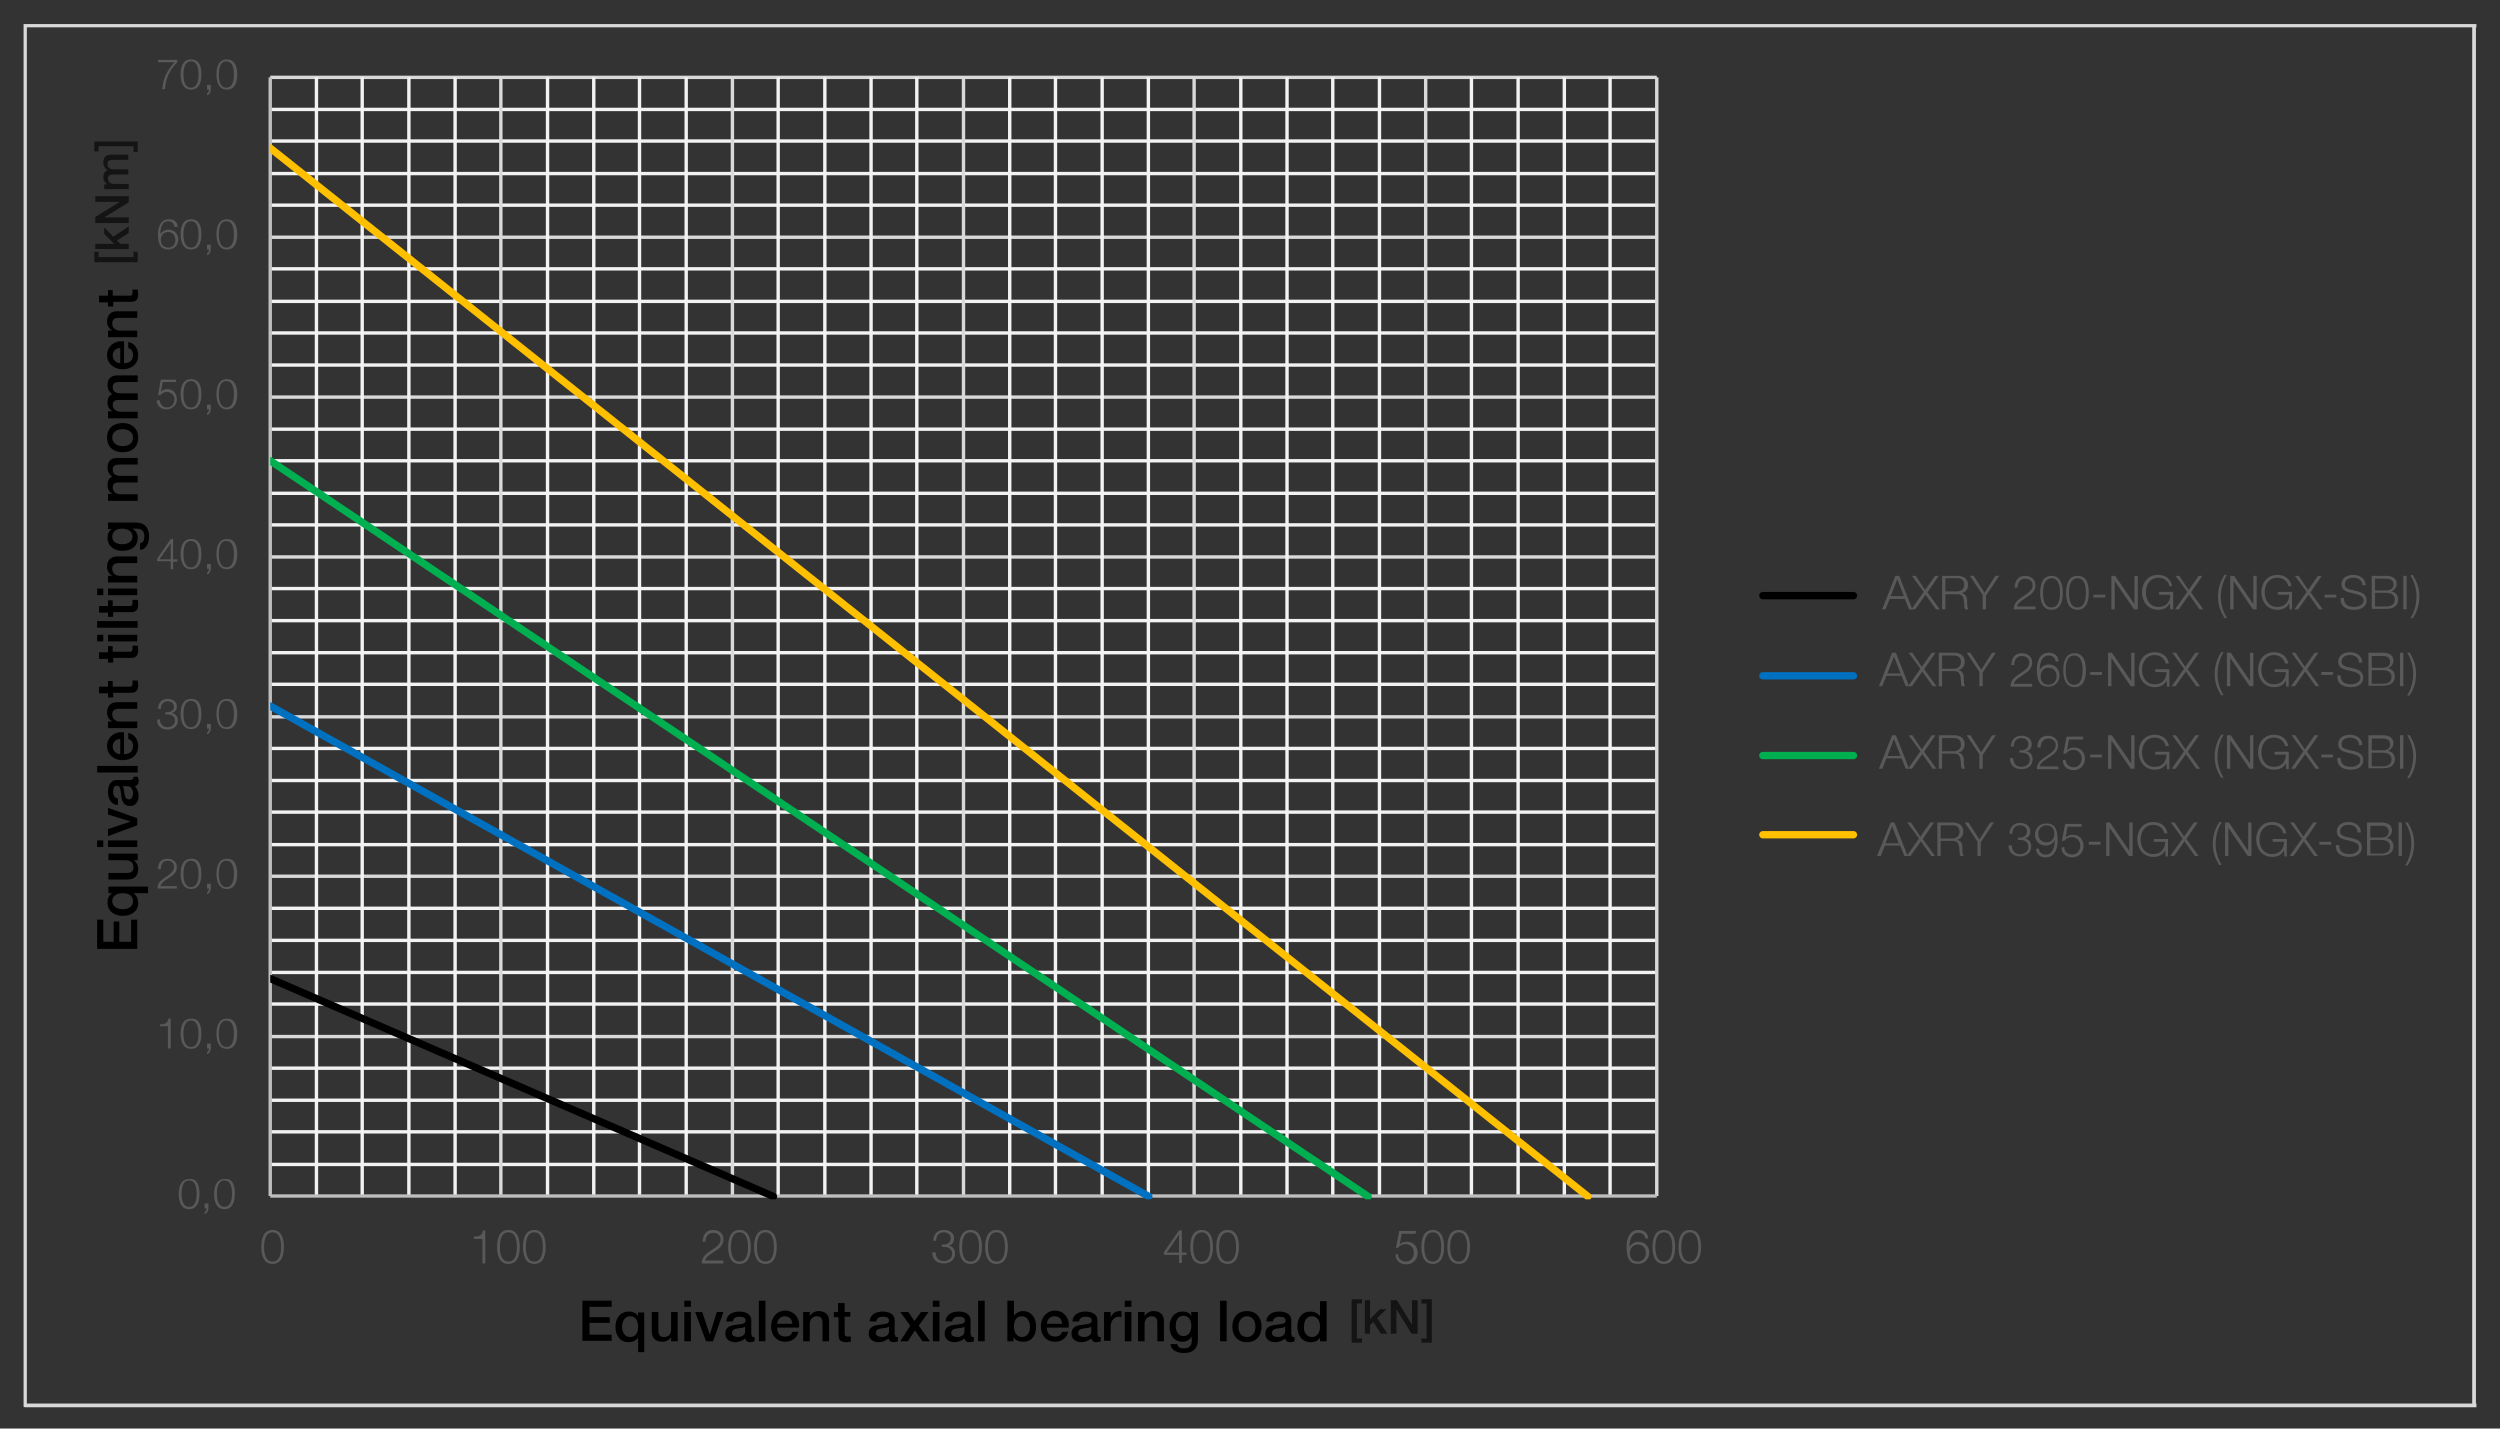 <?xml version="1.0" encoding="UTF-8"?>
<!-- Generator: Adobe Illustrator 27.2.0, SVG Export Plug-In . SVG Version: 6.00 Build 0)  -->
<svg xmlns="http://www.w3.org/2000/svg" xmlns:xlink="http://www.w3.org/1999/xlink" version="1.1" id="Ebene_1" x="0px" y="0px" viewBox="0 0 530.1 302.9" style="enable-background:new 0 0 530.1 302.9;" xml:space="preserve">
<rect x="0" y="0" width="530.1" height="302.9" fill="#333333" stroke="none"/>
<style type="text/css">
	
		.st0{clip-path:url(#SVGID_00000085946534803163765110000001379616708272850874_);fill:none;stroke:#F2F2F2;stroke-width:0.72;stroke-linejoin:round;stroke-miterlimit:10;}
	
		.st1{clip-path:url(#SVGID_00000128484250178706772610000011270720152863479951_);fill:none;stroke:#D9D9D9;stroke-width:0.72;stroke-linejoin:round;stroke-miterlimit:10;}
	
		.st2{clip-path:url(#SVGID_00000103226839903716363300000016764324803532590721_);fill:none;stroke:#F2F2F2;stroke-width:0.72;stroke-linejoin:round;stroke-miterlimit:10;}
	
		.st3{clip-path:url(#SVGID_00000036968268930693604930000008903777906412667012_);fill:none;stroke:#D9D9D9;stroke-width:0.72;stroke-linejoin:round;stroke-miterlimit:10;}
	
		.st4{clip-path:url(#SVGID_00000097461486557318313530000013017565467607635075_);fill:none;stroke:#BFBFBF;stroke-width:0.72;stroke-linejoin:round;stroke-miterlimit:10;}
	
		.st5{clip-path:url(#SVGID_00000044143655250919121370000004905790309033046665_);fill:none;stroke:#BFBFBF;stroke-width:0.72;stroke-linejoin:round;stroke-miterlimit:10;}
	
		.st6{clip-path:url(#SVGID_00000093143615158577828600000007351406866918508468_);fill:none;stroke:#000000;stroke-width:1.56;stroke-linecap:round;stroke-linejoin:round;stroke-miterlimit:10;}
	
		.st7{clip-path:url(#SVGID_00000037668245365620870640000008898720719513961612_);fill:none;stroke:#0070C0;stroke-width:1.56;stroke-linecap:round;stroke-linejoin:round;stroke-miterlimit:10;}
	
		.st8{clip-path:url(#SVGID_00000108284473079831785140000010812847478892366211_);fill:none;stroke:#00B050;stroke-width:1.56;stroke-linecap:round;stroke-linejoin:round;stroke-miterlimit:10;}
	
		.st9{clip-path:url(#SVGID_00000036955883459403140650000016099199522482983089_);fill:none;stroke:#FFC000;stroke-width:1.56;stroke-linecap:round;stroke-linejoin:round;stroke-miterlimit:10;}
	.st10{clip-path:url(#SVGID_00000182528430792651956920000011376561815166660286_);}
	.st11{clip-path:url(#SVGID_00000044892609692396912030000007903417531699088777_);}
	.st12{fill:#595959;}
	.st13{clip-path:url(#SVGID_00000100354048056848278400000002249831750383853739_);}
	.st14{clip-path:url(#SVGID_00000024703889731417964050000003681331106213493182_);}
	.st15{clip-path:url(#SVGID_00000130614850944676602460000003042133660604981668_);}
	.st16{clip-path:url(#SVGID_00000140703008661939429210000018413854070583160219_);}
	.st17{clip-path:url(#SVGID_00000157992994318667350830000012243871320963819173_);}
	.st18{clip-path:url(#SVGID_00000171705712513789646820000018007375904969724560_);}
	.st19{clip-path:url(#SVGID_00000176747098374112329400000011238211938119304064_);}
	.st20{clip-path:url(#SVGID_00000175315831448337944380000004673774985981486254_);}
	.st21{clip-path:url(#SVGID_00000178910232147025456630000015756459764930382490_);}
	.st22{clip-path:url(#SVGID_00000145033759518338404570000003074213869147269023_);}
	.st23{clip-path:url(#SVGID_00000088119428973343037820000003927196987774041777_);}
	.st24{clip-path:url(#SVGID_00000003107278542998051720000013458941862813427128_);}
	.st25{clip-path:url(#SVGID_00000170987833728407119670000008901575031534909363_);}
	.st26{clip-path:url(#SVGID_00000098940438062340512920000008399779642935597216_);}
	.st27{clip-path:url(#SVGID_00000039104691616753798000000005060911218309420171_);}
	.st28{clip-path:url(#SVGID_00000170249626807613592220000010042715637597331888_);}
	.st29{clip-path:url(#SVGID_00000127001853329176429700000002066264682843595156_);}
	.st30{clip-path:url(#SVGID_00000001641872356633491850000004431932213223787706_);}
	.st31{clip-path:url(#SVGID_00000174561288985259513430000001427072742168905148_);}
	.st32{clip-path:url(#SVGID_00000129903947114751983230000004524020317291742081_);}
	.st33{clip-path:url(#SVGID_00000124843479087185109850000001328060718219259800_);}
	.st34{clip-path:url(#SVGID_00000060726894305067658240000000023222976646482316_);}
	.st35{clip-path:url(#SVGID_00000117641890789804503390000017479735629809977515_);}
	.st36{clip-path:url(#SVGID_00000102521365145027766940000009049725883549166475_);}
	.st37{clip-path:url(#SVGID_00000057848999187695595080000010053991923829583549_);}
	.st38{clip-path:url(#SVGID_00000096779651268880069020000017374178816267535502_);}
	.st39{clip-path:url(#SVGID_00000032621978754348651270000009808990728839522191_);}
	.st40{clip-path:url(#SVGID_00000048502086453559910320000001523116346274667452_);}
	.st41{clip-path:url(#SVGID_00000138568752324349017530000015407664226959841966_);}
	.st42{clip-path:url(#SVGID_00000045583470707290707710000011534803945131596194_);}
	.st43{fill:#141414;}
	.st44{clip-path:url(#SVGID_00000150060304998259475890000005681646518456055170_);}
	.st45{clip-path:url(#SVGID_00000034800545499253881510000010203217340072088240_);}
	
		.st46{clip-path:url(#SVGID_00000124876956695982137460000013712093611333099195_);fill:none;stroke:#000000;stroke-width:1.56;stroke-linecap:round;stroke-linejoin:round;stroke-miterlimit:10;}
	
		.st47{clip-path:url(#SVGID_00000128483968472281552400000012687608816405181828_);fill:none;stroke:#0070C0;stroke-width:1.56;stroke-linecap:round;stroke-linejoin:round;stroke-miterlimit:10;}
	
		.st48{clip-path:url(#SVGID_00000067222550358673778450000000505672357815376260_);fill:none;stroke:#00B050;stroke-width:1.56;stroke-linecap:round;stroke-linejoin:round;stroke-miterlimit:10;}
	
		.st49{clip-path:url(#SVGID_00000132055039030920429050000018030280619632677541_);fill:none;stroke:#FFC000;stroke-width:1.56;stroke-linecap:round;stroke-linejoin:round;stroke-miterlimit:10;}
	
		.st50{clip-path:url(#SVGID_00000111910293811638384970000014770123193169757825_);fill:none;stroke:#D9D9D9;stroke-width:0.788;stroke-linejoin:round;stroke-miterlimit:10;}
	.st51{fill:none;stroke:#D9D9D9;stroke-width:0.788;stroke-linejoin:round;stroke-miterlimit:10;}
</style>
<g>
	<g>
		<defs>
			<rect id="SVGID_1_" x="5.2" y="5.3" width="453.6" height="292.7"></rect>
		</defs>
		<clipPath id="SVGID_00000094591791627169015850000007857214324793089423_">
			<use xlink:href="#SVGID_1_" style="overflow:visible;"></use>
		</clipPath>
		
			<path style="clip-path:url(#SVGID_00000094591791627169015850000007857214324793089423_);fill:none;stroke:#F2F2F2;stroke-width:0.72;stroke-linejoin:round;stroke-miterlimit:10;" d="    M57.3,246.9h294 M57.3,240h294 M57.3,233.3h294 M57.3,226.5h294 M57.3,212.9h294 M57.3,206.2h294 M57.3,199.4h294 M57.3,192.6h294     M57.3,179.1h294 M57.3,172.2h294 M57.3,165.5h294 M57.3,158.7h294 M57.3,145.1h294 M57.3,138.4h294 M57.3,131.6h294 M57.3,124.8    h294 M57.3,111.3h294 M57.3,104.6h294 M57.3,97.7h294 M57.3,91h294 M57.3,77.4h294 M57.3,70.6h294 M57.3,63.9h294 M57.3,57h294     M57.3,43.5h294 M57.3,36.8h294 M57.3,29.9h294 M57.3,23.2h294"></path>
	</g>
</g>
<g>
	<g>
		<defs>
			<rect id="SVGID_00000014603122325125453920000004633578714458906028_" x="5.2" y="5.3" width="453.6" height="292.7"></rect>
		</defs>
		<clipPath id="SVGID_00000145053650123765752860000008052551018146900153_">
			<use xlink:href="#SVGID_00000014603122325125453920000004633578714458906028_" style="overflow:visible;"></use>
		</clipPath>
		
			<path style="clip-path:url(#SVGID_00000145053650123765752860000008052551018146900153_);fill:none;stroke:#D9D9D9;stroke-width:0.72;stroke-linejoin:round;stroke-miterlimit:10;" d="    M57.3,219.8h294 M57.3,185.8h294 M57.3,152h294 M57.3,118.1h294 M57.3,84.2h294 M57.3,50.3h294 M57.3,16.4h294"></path>
	</g>
</g>
<g>
	<g>
		<defs>
			<rect id="SVGID_00000111870075203475449710000001025688330003583135_" x="5.2" y="5.3" width="453.6" height="292.7"></rect>
		</defs>
		<clipPath id="SVGID_00000125578788987565115450000003367331572089818042_">
			<use xlink:href="#SVGID_00000111870075203475449710000001025688330003583135_" style="overflow:visible;"></use>
		</clipPath>
		
			<path style="clip-path:url(#SVGID_00000125578788987565115450000003367331572089818042_);fill:none;stroke:#F2F2F2;stroke-width:0.72;stroke-linejoin:round;stroke-miterlimit:10;" d="    M67.1,16.4v237.2 M76.8,16.4v237.2 M86.7,16.4v237.2 M96.5,16.4v237.2 M116.1,16.4v237.2 M125.9,16.4v237.2 M135.6,16.4v237.2     M145.5,16.4v237.2 M165,16.4v237.2 M174.9,16.4v237.2 M184.7,16.4v237.2 M194.4,16.4v237.2 M214.1,16.4v237.2 M223.8,16.4v237.2     M233.7,16.4v237.2 M243.5,16.4v237.2 M263.1,16.4v237.2 M272.9,16.4v237.2 M282.6,16.4v237.2 M292.5,16.4v237.2 M312,16.4v237.2     M321.9,16.4v237.2 M331.7,16.4v237.2 M341.4,16.4v237.2"></path>
	</g>
</g>
<g>
	<g>
		<defs>
			<rect id="SVGID_00000163775973793537976140000002415321117941758868_" x="5.2" y="5.3" width="453.6" height="292.7"></rect>
		</defs>
		<clipPath id="SVGID_00000052807928730244097700000003884618437558654883_">
			<use xlink:href="#SVGID_00000163775973793537976140000002415321117941758868_" style="overflow:visible;"></use>
		</clipPath>
		
			<path style="clip-path:url(#SVGID_00000052807928730244097700000003884618437558654883_);fill:none;stroke:#D9D9D9;stroke-width:0.72;stroke-linejoin:round;stroke-miterlimit:10;" d="    M106.2,16.4v237.2 M155.3,16.4v237.2 M204.3,16.4v237.2 M253.2,16.4v237.2 M302.3,16.4v237.2 M351.3,16.4v237.2"></path>
	</g>
</g>
<g>
	<g>
		<defs>
			<rect id="SVGID_00000014606844546805045410000012365427706304395673_" x="5.2" y="5.3" width="453.6" height="292.7"></rect>
		</defs>
		<clipPath id="SVGID_00000006685664835002890220000013795363037503341447_">
			<use xlink:href="#SVGID_00000014606844546805045410000012365427706304395673_" style="overflow:visible;"></use>
		</clipPath>
		
			<line style="clip-path:url(#SVGID_00000006685664835002890220000013795363037503341447_);fill:none;stroke:#BFBFBF;stroke-width:0.72;stroke-linejoin:round;stroke-miterlimit:10;" x1="57.3" y1="253.6" x2="57.3" y2="16.4"></line>
	</g>
</g>
<g>
	<g>
		<defs>
			<rect id="SVGID_00000101080762817090479450000007328531461881051563_" x="5.2" y="5.3" width="453.6" height="292.7"></rect>
		</defs>
		<clipPath id="SVGID_00000054232172424713012980000003950057419013562035_">
			<use xlink:href="#SVGID_00000101080762817090479450000007328531461881051563_" style="overflow:visible;"></use>
		</clipPath>
		
			<line style="clip-path:url(#SVGID_00000054232172424713012980000003950057419013562035_);fill:none;stroke:#BFBFBF;stroke-width:0.72;stroke-linejoin:round;stroke-miterlimit:10;" x1="57.3" y1="253.6" x2="351.3" y2="253.6"></line>
	</g>
</g>
<g>
	<g>
		<defs>
			<rect id="SVGID_00000084522568794337680770000013191339480538427823_" x="57.3" y="16.4" width="294.7" height="237.9"></rect>
		</defs>
		<clipPath id="SVGID_00000183930990728771415190000016559069433548402306_">
			<use xlink:href="#SVGID_00000084522568794337680770000013191339480538427823_" style="overflow:visible;"></use>
		</clipPath>
		
			<line style="clip-path:url(#SVGID_00000183930990728771415190000016559069433548402306_);fill:none;stroke:#000000;stroke-width:1.56;stroke-linecap:round;stroke-linejoin:round;stroke-miterlimit:10;" x1="57.3" y1="207.5" x2="164" y2="253.7"></line>
	</g>
</g>
<g>
	<g>
		<defs>
			<rect id="SVGID_00000147927795884158628940000016087660873944704664_" x="57.3" y="16.4" width="294.7" height="237.9"></rect>
		</defs>
		<clipPath id="SVGID_00000136391966326168003060000003741928921591761327_">
			<use xlink:href="#SVGID_00000147927795884158628940000016087660873944704664_" style="overflow:visible;"></use>
		</clipPath>
		
			<line style="clip-path:url(#SVGID_00000136391966326168003060000003741928921591761327_);fill:none;stroke:#0070C0;stroke-width:1.56;stroke-linecap:round;stroke-linejoin:round;stroke-miterlimit:10;" x1="57.3" y1="149.7" x2="243.6" y2="253.7"></line>
	</g>
</g>
<g>
	<g>
		<defs>
			<rect id="SVGID_00000031885575112785117160000011166483376005078969_" x="57.3" y="16.4" width="294.7" height="237.9"></rect>
		</defs>
		<clipPath id="SVGID_00000142155190097527658770000007029990113640498575_">
			<use xlink:href="#SVGID_00000031885575112785117160000011166483376005078969_" style="overflow:visible;"></use>
		</clipPath>
		
			<line style="clip-path:url(#SVGID_00000142155190097527658770000007029990113640498575_);fill:none;stroke:#00B050;stroke-width:1.56;stroke-linecap:round;stroke-linejoin:round;stroke-miterlimit:10;" x1="57.3" y1="97.7" x2="290.1" y2="253.7"></line>
	</g>
</g>
<g>
	<g>
		<defs>
			<rect id="SVGID_00000112624043056460589260000000699289915356024706_" x="57.3" y="16.4" width="294.7" height="237.9"></rect>
		</defs>
		<clipPath id="SVGID_00000080195462447318140480000010010843800767545749_">
			<use xlink:href="#SVGID_00000112624043056460589260000000699289915356024706_" style="overflow:visible;"></use>
		</clipPath>
		
			<line style="clip-path:url(#SVGID_00000080195462447318140480000010010843800767545749_);fill:none;stroke:#FFC000;stroke-width:1.56;stroke-linecap:round;stroke-linejoin:round;stroke-miterlimit:10;" x1="57.3" y1="31.4" x2="336.7" y2="253.7"></line>
	</g>
</g>
<g>
	<g>
		<defs>
			<rect id="SVGID_00000013900540584778143000000002288295468651626136_" x="5.2" y="5.3" width="453.6" height="292.7"></rect>
		</defs>
		<clipPath id="SVGID_00000183229287887965913270000006971350417658430601_">
			<use xlink:href="#SVGID_00000013900540584778143000000002288295468651626136_" style="overflow:visible;"></use>
		</clipPath>
		<g style="clip-path:url(#SVGID_00000183229287887965913270000006971350417658430601_);">
			<g>
				<defs>
					<rect id="SVGID_00000075842253015966605390000016402712291921755284_" x="5.2" y="5.3" width="453.6" height="292.7"></rect>
				</defs>
				<clipPath id="SVGID_00000128450614796655144640000000152289194909180054_">
					<use xlink:href="#SVGID_00000075842253015966605390000016402712291921755284_" style="overflow:visible;"></use>
				</clipPath>
				<g style="clip-path:url(#SVGID_00000128450614796655144640000000152289194909180054_);">
					<path class="st12" d="M42.3,253.1c0,1.5-0.4,3.3-2.2,3.3s-2.2-1.8-2.2-3.2c0-1.5,0.4-3.2,2.2-3.2       C41.9,249.8,42.3,251.6,42.3,253.1z M38.5,253.1c0,1.1,0.2,2.8,1.6,2.8s1.6-1.7,1.6-2.8s-0.2-2.8-1.6-2.8S38.5,252,38.5,253.1z       "></path>
					<path class="st12" d="M44.2,255.2v1c0,0.5-0.3,1.1-0.8,1.2V257c0.3-0.1,0.4-0.5,0.4-0.8h-0.4v-1L44.2,255.2L44.2,255.2z"></path>
					<path class="st12" d="M49.8,253.1c0,1.5-0.4,3.3-2.2,3.3s-2.2-1.8-2.2-3.2c0-1.5,0.4-3.2,2.2-3.2       C49.5,249.8,49.8,251.6,49.8,253.1z M46,253.1c0,1.1,0.2,2.8,1.6,2.8s1.6-1.7,1.6-2.8s-0.2-2.8-1.6-2.8S46,252,46,253.1z"></path>
				</g>
			</g>
		</g>
	</g>
</g>
<g>
	<g>
		<defs>
			<rect id="SVGID_00000164501438879816495950000013755551041302949511_" x="5.2" y="5.3" width="453.6" height="292.7"></rect>
		</defs>
		<clipPath id="SVGID_00000085942348800949784190000003341707476331812286_">
			<use xlink:href="#SVGID_00000164501438879816495950000013755551041302949511_" style="overflow:visible;"></use>
		</clipPath>
		<g style="clip-path:url(#SVGID_00000085942348800949784190000003341707476331812286_);">
			<g>
				<defs>
					<rect id="SVGID_00000160163169786359607340000000418756434593727874_" x="5.2" y="5.3" width="453.6" height="292.7"></rect>
				</defs>
				<clipPath id="SVGID_00000173847130730888202590000007806385771532939195_">
					<use xlink:href="#SVGID_00000160163169786359607340000000418756434593727874_" style="overflow:visible;"></use>
				</clipPath>
				<g style="clip-path:url(#SVGID_00000173847130730888202590000007806385771532939195_);">
					<path class="st12" d="M33.9,217.2c1,0,1.6-0.1,1.8-1.2h0.5v6.3h-0.6v-4.7h-1.7V217.2z"></path>
					<path class="st12" d="M42.7,219.2c0,1.5-0.4,3.2-2.2,3.2s-2.2-1.8-2.2-3.2c0-1.5,0.4-3.2,2.2-3.2       C42.4,215.9,42.7,217.7,42.7,219.2z M38.9,219.2c0,1.1,0.2,2.8,1.6,2.8s1.6-1.7,1.6-2.8s-0.2-2.8-1.6-2.8       S38.9,218.1,38.9,219.2z"></path>
					<path class="st12" d="M44.7,221.3v1c0,0.5-0.3,1.1-0.8,1.2v-0.4c0.3-0.1,0.4-0.5,0.4-0.8h-0.4v-1H44.7z"></path>
					<path class="st12" d="M50.3,219.2c0,1.5-0.4,3.2-2.2,3.2s-2.2-1.8-2.2-3.2c0-1.5,0.4-3.2,2.2-3.2       C49.9,215.9,50.3,217.7,50.3,219.2z M46.4,219.2c0,1.1,0.2,2.8,1.6,2.8s1.6-1.7,1.6-2.8s-0.2-2.8-1.6-2.8       S46.4,218.1,46.4,219.2z"></path>
				</g>
			</g>
		</g>
	</g>
</g>
<g>
	<g>
		<defs>
			<rect id="SVGID_00000126294308488919109650000009243357401854834846_" x="5.2" y="5.3" width="453.6" height="292.7"></rect>
		</defs>
		<clipPath id="SVGID_00000080909938236172125160000010499707010463827847_">
			<use xlink:href="#SVGID_00000126294308488919109650000009243357401854834846_" style="overflow:visible;"></use>
		</clipPath>
		<g style="clip-path:url(#SVGID_00000080909938236172125160000010499707010463827847_);">
			<g>
				<defs>
					<rect id="SVGID_00000079457047318243013150000000882490966522033845_" x="5.2" y="5.3" width="453.6" height="292.7"></rect>
				</defs>
				<clipPath id="SVGID_00000103240897361472434690000011670962364914863295_">
					<use xlink:href="#SVGID_00000079457047318243013150000000882490966522033845_" style="overflow:visible;"></use>
				</clipPath>
				<g style="clip-path:url(#SVGID_00000103240897361472434690000011670962364914863295_);">
					<path class="st12" d="M37.5,188.4h-4.1c0-1.9,2-2.3,3-3.4c0.3-0.4,0.5-0.7,0.5-1.2c0-0.8-0.6-1.3-1.4-1.3c-1,0-1.4,0.8-1.4,1.8       h-0.6c0-1.3,0.6-2.2,2-2.2c1.1,0,2,0.6,2,1.8c0,1.1-0.8,1.7-1.6,2.2c-0.6,0.4-1.7,1-1.9,1.8h3.5V188.4z"></path>
					<path class="st12" d="M42.7,185.3c0,1.5-0.4,3.2-2.2,3.2s-2.2-1.8-2.2-3.2c0-1.5,0.4-3.2,2.2-3.2       C42.4,182,42.7,183.8,42.7,185.3z M38.9,185.3c0,1.1,0.2,2.8,1.6,2.8s1.6-1.7,1.6-2.8s-0.2-2.8-1.6-2.8S38.9,184.2,38.9,185.3z       "></path>
					<path class="st12" d="M44.7,187.4v1c0,0.5-0.3,1.1-0.8,1.2v-0.4c0.3-0.1,0.4-0.5,0.4-0.8h-0.4v-1H44.7z"></path>
					<path class="st12" d="M50.3,185.3c0,1.5-0.4,3.2-2.2,3.2s-2.2-1.8-2.2-3.2c0-1.5,0.4-3.2,2.2-3.2       C49.9,182,50.3,183.8,50.3,185.3z M46.4,185.3c0,1.1,0.2,2.8,1.6,2.8s1.6-1.7,1.6-2.8s-0.2-2.8-1.6-2.8S46.4,184.2,46.4,185.3z       "></path>
				</g>
			</g>
		</g>
	</g>
</g>
<g>
	<g>
		<defs>
			<rect id="SVGID_00000040571710539671051670000011065148174752354205_" x="5.2" y="5.3" width="453.6" height="292.7"></rect>
		</defs>
		<clipPath id="SVGID_00000137832851793589653160000004338431973892064956_">
			<use xlink:href="#SVGID_00000040571710539671051670000011065148174752354205_" style="overflow:visible;"></use>
		</clipPath>
		<g style="clip-path:url(#SVGID_00000137832851793589653160000004338431973892064956_);">
			<g>
				<defs>
					<rect id="SVGID_00000107583389473768112540000013113250354145788854_" x="5.2" y="5.3" width="453.6" height="292.7"></rect>
				</defs>
				<clipPath id="SVGID_00000106117381113163438200000008333259568831782335_">
					<use xlink:href="#SVGID_00000107583389473768112540000013113250354145788854_" style="overflow:visible;"></use>
				</clipPath>
				<g style="clip-path:url(#SVGID_00000106117381113163438200000008333259568831782335_);">
					<path class="st12" d="M33.9,152.5c0,1,0.6,1.7,1.6,1.7c0.8,0,1.6-0.5,1.6-1.4s-0.7-1.3-1.5-1.3h-0.5V151h0.5       c0.6,0,1.3-0.4,1.3-1.1c0-0.8-0.6-1.2-1.4-1.2c-0.9,0-1.4,0.7-1.4,1.6h-0.6c0-1.2,0.8-2.1,2-2.1c1,0,2,0.5,2,1.6       c0,0.7-0.4,1.2-1.1,1.4l0,0c0.8,0.1,1.3,0.7,1.3,1.6c0,1.2-1,1.9-2.2,1.9c-1.3,0-2.2-0.8-2.2-2.1L33.9,152.5L33.9,152.5z"></path>
					<path class="st12" d="M42.7,151.4c0,1.5-0.4,3.2-2.2,3.2s-2.2-1.8-2.2-3.2c0-1.5,0.4-3.2,2.2-3.2       C42.4,148.1,42.7,149.9,42.7,151.4z M38.9,151.4c0,1.1,0.2,2.8,1.6,2.8s1.6-1.7,1.6-2.8s-0.2-2.8-1.6-2.8       S38.9,150.3,38.9,151.4z"></path>
					<path class="st12" d="M44.7,153.5v1c0,0.5-0.3,1.1-0.8,1.2v-0.4c0.3-0.1,0.4-0.5,0.4-0.8h-0.4v-1H44.7z"></path>
					<path class="st12" d="M50.3,151.4c0,1.5-0.4,3.2-2.2,3.2s-2.2-1.8-2.2-3.2c0-1.5,0.4-3.2,2.2-3.2       C49.9,148.1,50.3,149.9,50.3,151.4z M46.4,151.4c0,1.1,0.2,2.8,1.6,2.8s1.6-1.7,1.6-2.8s-0.2-2.8-1.6-2.8       S46.4,150.3,46.4,151.4z"></path>
				</g>
			</g>
		</g>
	</g>
</g>
<g>
	<g>
		<defs>
			<rect id="SVGID_00000143603404255591223080000001037809175606168251_" x="5.2" y="5.3" width="453.6" height="292.7"></rect>
		</defs>
		<clipPath id="SVGID_00000149352791705067316010000017433685503881175960_">
			<use xlink:href="#SVGID_00000143603404255591223080000001037809175606168251_" style="overflow:visible;"></use>
		</clipPath>
		<g style="clip-path:url(#SVGID_00000149352791705067316010000017433685503881175960_);">
			<g>
				<defs>
					<rect id="SVGID_00000110463186846217238960000011716406734709270671_" x="5.2" y="5.3" width="453.6" height="292.7"></rect>
				</defs>
				<clipPath id="SVGID_00000068678452474338556350000003883730523659072930_">
					<use xlink:href="#SVGID_00000110463186846217238960000011716406734709270671_" style="overflow:visible;"></use>
				</clipPath>
				<g style="clip-path:url(#SVGID_00000068678452474338556350000003883730523659072930_);">
					<path class="st12" d="M33.3,118.5l2.9-4.2h0.5v4.3h0.9v0.5h-0.9v1.6h-0.5V119h-2.9V118.5z M36.2,118.6v-3.4l0,0l-2.4,3.4H36.2z       "></path>
					<path class="st12" d="M42.7,117.5c0,1.5-0.4,3.2-2.2,3.2s-2.2-1.8-2.2-3.2c0-1.5,0.4-3.2,2.2-3.2       C42.4,114.2,42.7,116,42.7,117.5z M38.9,117.5c0,1.1,0.2,2.8,1.6,2.8s1.6-1.7,1.6-2.8c0-1.1-0.2-2.8-1.6-2.8       S38.9,116.4,38.9,117.5z"></path>
					<path class="st12" d="M44.7,119.6v1c0,0.5-0.3,1.1-0.8,1.2v-0.4c0.3-0.1,0.4-0.5,0.4-0.8h-0.4v-1       C43.9,119.6,44.7,119.6,44.7,119.6z"></path>
					<path class="st12" d="M50.3,117.5c0,1.5-0.4,3.2-2.2,3.2s-2.2-1.8-2.2-3.2c0-1.5,0.4-3.2,2.2-3.2       C49.9,114.2,50.3,116,50.3,117.5z M46.4,117.5c0,1.1,0.2,2.8,1.6,2.8s1.6-1.7,1.6-2.8c0-1.1-0.2-2.8-1.6-2.8       S46.4,116.4,46.4,117.5z"></path>
				</g>
			</g>
		</g>
	</g>
</g>
<g>
	<g>
		<defs>
			<rect id="SVGID_00000152984535751494993180000016364108119497418430_" x="5.2" y="5.3" width="453.6" height="292.7"></rect>
		</defs>
		<clipPath id="SVGID_00000023998003261809528990000003512655274781444511_">
			<use xlink:href="#SVGID_00000152984535751494993180000016364108119497418430_" style="overflow:visible;"></use>
		</clipPath>
		<g style="clip-path:url(#SVGID_00000023998003261809528990000003512655274781444511_);">
			<g>
				<defs>
					<rect id="SVGID_00000109032103687099270360000010170300761883715253_" x="5.2" y="5.3" width="453.6" height="292.7"></rect>
				</defs>
				<clipPath id="SVGID_00000117642174051496647260000013926454041034528432_">
					<use xlink:href="#SVGID_00000109032103687099270360000010170300761883715253_" style="overflow:visible;"></use>
				</clipPath>
				<g style="clip-path:url(#SVGID_00000117642174051496647260000013926454041034528432_);">
					<path class="st12" d="M33.9,84.9c0,0.9,0.7,1.5,1.5,1.5c1,0,1.6-0.8,1.6-1.7c0-0.9-0.7-1.6-1.6-1.6c-0.6,0-1.1,0.3-1.4,0.7       h-0.5l0.6-3.3h3.2V81h-2.8l-0.4,2.1l0,0c0.3-0.4,0.8-0.6,1.3-0.6c1.3,0,2.1,0.9,2.1,2.2c0,1.2-1,2.1-2.2,2.1s-2-0.7-2.1-1.9       C33.2,84.9,33.9,84.9,33.9,84.9z"></path>
					<path class="st12" d="M42.7,83.6c0,1.5-0.4,3.2-2.2,3.2s-2.2-1.8-2.2-3.2c0-1.5,0.4-3.2,2.2-3.2C42.4,80.4,42.7,82.1,42.7,83.6       z M38.9,83.6c0,1.1,0.2,2.8,1.6,2.8s1.6-1.7,1.6-2.8c0-1.1-0.2-2.8-1.6-2.8S38.9,82.5,38.9,83.6z"></path>
					<path class="st12" d="M44.7,85.8v1c0,0.5-0.3,1.1-0.8,1.2v-0.4c0.3-0.1,0.4-0.5,0.4-0.8h-0.4v-1C43.9,85.8,44.7,85.8,44.7,85.8       z"></path>
					<path class="st12" d="M50.3,83.6c0,1.5-0.4,3.2-2.2,3.2s-2.2-1.8-2.2-3.2c0-1.5,0.4-3.2,2.2-3.2C49.9,80.4,50.3,82.1,50.3,83.6       z M46.4,83.6c0,1.1,0.2,2.8,1.6,2.8s1.6-1.7,1.6-2.8c0-1.1-0.2-2.8-1.6-2.8S46.4,82.5,46.4,83.6z"></path>
				</g>
			</g>
		</g>
	</g>
</g>
<g>
	<g>
		<defs>
			<rect id="SVGID_00000000212328341120717140000013729536267052706705_" x="5.2" y="5.3" width="453.6" height="292.7"></rect>
		</defs>
		<clipPath id="SVGID_00000083054016474391467400000005767117306870436253_">
			<use xlink:href="#SVGID_00000000212328341120717140000013729536267052706705_" style="overflow:visible;"></use>
		</clipPath>
		<g style="clip-path:url(#SVGID_00000083054016474391467400000005767117306870436253_);">
			<g>
				<defs>
					<rect id="SVGID_00000050663544938708482880000015833147396631411117_" x="5.2" y="5.3" width="453.6" height="292.7"></rect>
				</defs>
				<clipPath id="SVGID_00000160870266867257218640000016585663361164252800_">
					<use xlink:href="#SVGID_00000050663544938708482880000015833147396631411117_" style="overflow:visible;"></use>
				</clipPath>
				<g style="clip-path:url(#SVGID_00000160870266867257218640000016585663361164252800_);">
					<path class="st12" d="M37,48.1c-0.1-0.7-0.6-1.2-1.3-1.2c-1.5,0-1.7,1.7-1.7,2.8l0,0c0.3-0.6,1-1,1.7-1c1.3,0,2.1,0.9,2.1,2.1       c0,1.2-0.9,2.1-2.1,2.1c-1.5,0-2.2-0.9-2.2-3.3c0-0.7,0.2-3.1,2.3-3.1c1.1,0,1.8,0.5,1.9,1.6C37.7,48.1,37,48.1,37,48.1z        M34.1,50.9c0,0.9,0.5,1.6,1.6,1.6c0.9,0,1.5-0.7,1.5-1.6c0-0.9-0.6-1.7-1.5-1.7C34.6,49.2,34.1,49.9,34.1,50.9z"></path>
					<path class="st12" d="M42.7,49.7c0,1.5-0.4,3.2-2.2,3.2s-2.2-1.8-2.2-3.2c0-1.5,0.4-3.2,2.2-3.2C42.4,46.5,42.7,48.2,42.7,49.7       z M38.9,49.7c0,1.1,0.2,2.8,1.6,2.8s1.6-1.7,1.6-2.8s-0.2-2.8-1.6-2.8S38.9,48.6,38.9,49.7z"></path>
					<path class="st12" d="M44.7,51.9v1c0,0.5-0.3,1.1-0.8,1.2v-0.4c0.3-0.1,0.4-0.5,0.4-0.8h-0.4v-1H44.7z"></path>
					<path class="st12" d="M50.3,49.7c0,1.5-0.4,3.2-2.2,3.2s-2.2-1.8-2.2-3.2c0-1.5,0.4-3.2,2.2-3.2C49.9,46.5,50.3,48.2,50.3,49.7       z M46.4,49.7c0,1.1,0.2,2.8,1.6,2.8s1.6-1.7,1.6-2.8s-0.2-2.8-1.6-2.8S46.4,48.6,46.4,49.7z"></path>
				</g>
			</g>
		</g>
	</g>
</g>
<g>
	<g>
		<defs>
			<rect id="SVGID_00000018934787824978620690000003142054626154096056_" x="5.2" y="5.3" width="453.6" height="292.7"></rect>
		</defs>
		<clipPath id="SVGID_00000121974196316581966870000018199693227772078774_">
			<use xlink:href="#SVGID_00000018934787824978620690000003142054626154096056_" style="overflow:visible;"></use>
		</clipPath>
		<g style="clip-path:url(#SVGID_00000121974196316581966870000018199693227772078774_);">
			<g>
				<defs>
					<rect id="SVGID_00000103257280531057087540000005944619372686984326_" x="5.2" y="5.3" width="453.6" height="292.7"></rect>
				</defs>
				<clipPath id="SVGID_00000098197678512713881360000012659505169910798466_">
					<use xlink:href="#SVGID_00000103257280531057087540000005944619372686984326_" style="overflow:visible;"></use>
				</clipPath>
				<g style="clip-path:url(#SVGID_00000098197678512713881360000012659505169910798466_);">
					<path class="st12" d="M33.5,12.7h4.1v0.5C36.7,14,35.1,16,35,18.9h-0.6c0.2-2.1,0.8-3.7,2.6-5.7h-3.5V12.7z"></path>
					<path class="st12" d="M42.7,15.8c0,1.5-0.4,3.2-2.2,3.2s-2.2-1.8-2.2-3.2c0-1.5,0.4-3.2,2.2-3.2C42.4,12.6,42.7,14.3,42.7,15.8       z M38.9,15.8c0,1.1,0.2,2.8,1.6,2.8s1.6-1.7,1.6-2.8S41.9,13,40.5,13S38.9,14.7,38.9,15.8z"></path>
					<path class="st12" d="M44.7,18v1c0,0.5-0.3,1.1-0.8,1.2v-0.4c0.3-0.1,0.4-0.5,0.4-0.8h-0.4v-1C43.9,18,44.7,18,44.7,18z"></path>
					<path class="st12" d="M50.3,15.8c0,1.5-0.4,3.2-2.2,3.2s-2.2-1.8-2.2-3.2c0-1.5,0.4-3.2,2.2-3.2C49.9,12.6,50.3,14.3,50.3,15.8       z M46.4,15.8c0,1.1,0.2,2.8,1.6,2.8s1.6-1.7,1.6-2.8S49.4,13,48,13S46.4,14.7,46.4,15.8z"></path>
				</g>
			</g>
		</g>
	</g>
</g>
<g>
	<g>
		<defs>
			<rect id="SVGID_00000168823317075991582940000010966774612998872729_" x="5.2" y="5.3" width="453.6" height="292.7"></rect>
		</defs>
		<clipPath id="SVGID_00000016058559215934615150000011405458718892033971_">
			<use xlink:href="#SVGID_00000168823317075991582940000010966774612998872729_" style="overflow:visible;"></use>
		</clipPath>
		<g style="clip-path:url(#SVGID_00000016058559215934615150000011405458718892033971_);">
			<g>
				<defs>
					<rect id="SVGID_00000101813517568266369150000014154676588571361717_" x="5.2" y="5.3" width="453.6" height="292.7"></rect>
				</defs>
				<clipPath id="SVGID_00000072963681407985636860000002148984078995041694_">
					<use xlink:href="#SVGID_00000101813517568266369150000014154676588571361717_" style="overflow:visible;"></use>
				</clipPath>
				<g style="clip-path:url(#SVGID_00000072963681407985636860000002148984078995041694_);">
					<g>
						<path class="st12" d="M60.2,264.4c0,1.6-0.4,3.6-2.4,3.6s-2.4-2-2.4-3.6s0.4-3.6,2.4-3.6S60.2,262.8,60.2,264.4z M56,264.4        c0,1.2,0.2,3.1,1.8,3.1s1.8-1.9,1.8-3.1s-0.2-3.1-1.8-3.1S56,263.2,56,264.4z"></path>
					</g>
				</g>
			</g>
		</g>
	</g>
</g>
<g>
	<g>
		<defs>
			<rect id="SVGID_00000135656084872016393120000000312500525352119169_" x="5.2" y="5.3" width="453.6" height="292.7"></rect>
		</defs>
		<clipPath id="SVGID_00000131350974688992889910000013665682494817269635_">
			<use xlink:href="#SVGID_00000135656084872016393120000000312500525352119169_" style="overflow:visible;"></use>
		</clipPath>
		<g style="clip-path:url(#SVGID_00000131350974688992889910000013665682494817269635_);">
			<g>
				<defs>
					<rect id="SVGID_00000053544778431035374670000001492931514107343288_" x="5.2" y="5.3" width="453.6" height="292.7"></rect>
				</defs>
				<clipPath id="SVGID_00000020368479361639211620000012714153620907491498_">
					<use xlink:href="#SVGID_00000053544778431035374670000001492931514107343288_" style="overflow:visible;"></use>
				</clipPath>
				<g style="clip-path:url(#SVGID_00000020368479361639211620000012714153620907491498_);">
					<g>
						<path class="st12" d="M100.4,262.2c1.1,0,1.8-0.1,2-1.3h0.5v7h-0.6v-5.2h-1.8L100.4,262.2L100.4,262.2z"></path>
						<path class="st12" d="M110.2,264.4c0,1.6-0.4,3.6-2.4,3.6s-2.4-2-2.4-3.6s0.4-3.6,2.4-3.6S110.2,262.8,110.2,264.4z         M106,264.4c0,1.2,0.2,3.1,1.8,3.1s1.8-1.9,1.8-3.1s-0.2-3.1-1.8-3.1S106,263.2,106,264.4z"></path>
						<path class="st12" d="M115.7,264.4c0,1.6-0.4,3.6-2.4,3.6s-2.4-2-2.4-3.6s0.4-3.6,2.4-3.6S115.7,262.8,115.7,264.4z         M111.5,264.4c0,1.2,0.2,3.1,1.8,3.1s1.8-1.9,1.8-3.1s-0.2-3.1-1.8-3.1S111.5,263.2,111.5,264.4z"></path>
					</g>
				</g>
			</g>
		</g>
	</g>
</g>
<g>
	<g>
		<defs>
			<rect id="SVGID_00000096737528905774821170000013936655957059088537_" x="5.2" y="5.3" width="453.6" height="292.7"></rect>
		</defs>
		<clipPath id="SVGID_00000120520375079808381040000017385135028400466096_">
			<use xlink:href="#SVGID_00000096737528905774821170000013936655957059088537_" style="overflow:visible;"></use>
		</clipPath>
		<g style="clip-path:url(#SVGID_00000120520375079808381040000017385135028400466096_);">
			<g>
				<defs>
					<rect id="SVGID_00000160909171062587925700000018355773446218226848_" x="5.2" y="5.3" width="453.6" height="292.7"></rect>
				</defs>
				<clipPath id="SVGID_00000152948275434535723880000004241621455906388621_">
					<use xlink:href="#SVGID_00000160909171062587925700000018355773446218226848_" style="overflow:visible;"></use>
				</clipPath>
				<g style="clip-path:url(#SVGID_00000152948275434535723880000004241621455906388621_);">
					<g>
						<path class="st12" d="M153.4,267.9h-4.6c0-2.1,2.2-2.6,3.4-3.8c0.4-0.4,0.6-0.8,0.6-1.3c0-0.9-0.7-1.4-1.6-1.4        c-1.1,0-1.6,0.9-1.6,1.9H149c0-1.4,0.7-2.5,2.2-2.5c1.2,0,2.2,0.7,2.2,2c0,1.2-0.8,1.9-1.8,2.5c-0.7,0.5-1.9,1.1-2.1,2h3.9        L153.4,267.9L153.4,267.9z"></path>
						<path class="st12" d="M159.2,264.4c0,1.6-0.4,3.6-2.4,3.6s-2.4-2-2.4-3.6s0.4-3.6,2.4-3.6S159.2,262.8,159.2,264.4z         M155,264.4c0,1.2,0.2,3.1,1.8,3.1s1.8-1.9,1.8-3.1s-0.2-3.1-1.8-3.1S155,263.2,155,264.4z"></path>
						<path class="st12" d="M164.7,264.4c0,1.6-0.4,3.6-2.4,3.6s-2.4-2-2.4-3.6s0.4-3.6,2.4-3.6S164.7,262.8,164.7,264.4z         M160.5,264.4c0,1.2,0.2,3.1,1.8,3.1s1.8-1.9,1.8-3.1s-0.2-3.1-1.8-3.1S160.5,263.2,160.5,264.4z"></path>
					</g>
				</g>
			</g>
		</g>
	</g>
</g>
<g>
	<g>
		<defs>
			<rect id="SVGID_00000102532744624924172730000002948099288970061967_" x="5.2" y="5.3" width="453.6" height="292.7"></rect>
		</defs>
		<clipPath id="SVGID_00000018234611451969971650000000709435542136306080_">
			<use xlink:href="#SVGID_00000102532744624924172730000002948099288970061967_" style="overflow:visible;"></use>
		</clipPath>
		<g style="clip-path:url(#SVGID_00000018234611451969971650000000709435542136306080_);">
			<g>
				<defs>
					<rect id="SVGID_00000059998472755724689090000006922073230772985270_" x="5.2" y="5.3" width="453.6" height="292.7"></rect>
				</defs>
				<clipPath id="SVGID_00000047773909664271231590000018059683948053468843_">
					<use xlink:href="#SVGID_00000059998472755724689090000006922073230772985270_" style="overflow:visible;"></use>
				</clipPath>
				<g style="clip-path:url(#SVGID_00000047773909664271231590000018059683948053468843_);">
					<g>
						<path class="st12" d="M198.4,265.6c0,1.1,0.6,1.8,1.7,1.8c0.9,0,1.8-0.5,1.8-1.5s-0.7-1.5-1.7-1.5h-0.5v-0.5h0.5        c0.6,0,1.4-0.4,1.4-1.3s-0.7-1.3-1.5-1.3c-1,0-1.6,0.7-1.6,1.8h-0.6c0-1.3,0.8-2.3,2.2-2.3c1.1,0,2.2,0.5,2.2,1.8        c0,0.8-0.4,1.4-1.2,1.5l0,0c0.9,0.1,1.4,0.8,1.4,1.7c0,1.4-1.1,2.1-2.4,2.1c-1.4,0-2.5-0.9-2.4-2.4L198.4,265.6L198.4,265.6z"></path>
						<path class="st12" d="M208.2,264.4c0,1.6-0.4,3.6-2.4,3.6s-2.4-2-2.4-3.6s0.4-3.6,2.4-3.6S208.2,262.8,208.2,264.4z         M204,264.4c0,1.2,0.2,3.1,1.8,3.1s1.8-1.9,1.8-3.1s-0.2-3.1-1.8-3.1S204,263.2,204,264.4z"></path>
						<path class="st12" d="M213.7,264.4c0,1.6-0.4,3.6-2.4,3.6s-2.4-2-2.4-3.6s0.4-3.6,2.4-3.6S213.7,262.8,213.7,264.4z         M209.5,264.4c0,1.2,0.2,3.1,1.8,3.1s1.8-1.9,1.8-3.1s-0.2-3.1-1.8-3.1S209.5,263.2,209.5,264.4z"></path>
					</g>
				</g>
			</g>
		</g>
	</g>
</g>
<g>
	<g>
		<defs>
			<rect id="SVGID_00000030466286855155247870000013162549264784797828_" x="5.2" y="5.3" width="453.6" height="292.7"></rect>
		</defs>
		<clipPath id="SVGID_00000016767244361895353870000016411268197330776223_">
			<use xlink:href="#SVGID_00000030466286855155247870000013162549264784797828_" style="overflow:visible;"></use>
		</clipPath>
		<g style="clip-path:url(#SVGID_00000016767244361895353870000016411268197330776223_);">
			<g>
				<defs>
					<rect id="SVGID_00000170264371227447802260000010682925371480270487_" x="5.2" y="5.3" width="453.6" height="292.7"></rect>
				</defs>
				<clipPath id="SVGID_00000018215617859036822150000013340405088646343563_">
					<use xlink:href="#SVGID_00000170264371227447802260000010682925371480270487_" style="overflow:visible;"></use>
				</clipPath>
				<g style="clip-path:url(#SVGID_00000018215617859036822150000013340405088646343563_);">
					<g>
						<path class="st12" d="M246.8,265.5l3.2-4.6h0.6v4.7h1v0.5h-1v1.7H250v-1.7h-3.2V265.5z M250,265.6v-3.8l0,0l-2.6,3.8H250z"></path>
						<path class="st12" d="M257.2,264.4c0,1.6-0.4,3.6-2.4,3.6s-2.4-2-2.4-3.6s0.4-3.6,2.4-3.6        C256.8,260.8,257.2,262.8,257.2,264.4z M253,264.4c0,1.2,0.2,3.1,1.8,3.1c1.6,0,1.8-1.9,1.8-3.1s-0.2-3.1-1.8-3.1        C253.2,261.4,253,263.2,253,264.4z"></path>
						<path class="st12" d="M262.7,264.4c0,1.6-0.4,3.6-2.4,3.6s-2.4-2-2.4-3.6s0.4-3.6,2.4-3.6        C262.3,260.8,262.7,262.8,262.7,264.4z M258.5,264.4c0,1.2,0.2,3.1,1.8,3.1c1.6,0,1.8-1.9,1.8-3.1s-0.2-3.1-1.8-3.1        C258.7,261.4,258.5,263.2,258.5,264.4z"></path>
					</g>
				</g>
			</g>
		</g>
	</g>
</g>
<g>
	<g>
		<defs>
			<rect id="SVGID_00000098930996658559467170000014089881519537623438_" x="5.2" y="5.3" width="453.6" height="292.7"></rect>
		</defs>
		<clipPath id="SVGID_00000062909820897750396240000015012283545375066503_">
			<use xlink:href="#SVGID_00000098930996658559467170000014089881519537623438_" style="overflow:visible;"></use>
		</clipPath>
		<g style="clip-path:url(#SVGID_00000062909820897750396240000015012283545375066503_);">
			<g>
				<defs>
					<rect id="SVGID_00000013906668464763159270000015553640428219894713_" x="5.2" y="5.3" width="453.6" height="292.7"></rect>
				</defs>
				<clipPath id="SVGID_00000160881724965192453440000009563287043239607979_">
					<use xlink:href="#SVGID_00000013906668464763159270000015553640428219894713_" style="overflow:visible;"></use>
				</clipPath>
				<g style="clip-path:url(#SVGID_00000160881724965192453440000009563287043239607979_);">
					<g>
						<path class="st12" d="M296.4,265.9c0,1,0.8,1.6,1.7,1.6c1.1,0,1.7-0.9,1.7-1.9s-0.7-1.8-1.8-1.8c-0.6,0-1.2,0.3-1.6,0.8H296        l0.7-3.6h3.5v0.6h-3l-0.4,2.3l0,0c0.3-0.4,0.9-0.6,1.5-0.6c1.4,0,2.3,1,2.3,2.4s-1.1,2.4-2.4,2.4s-2.3-0.8-2.3-2.1        L296.4,265.9L296.4,265.9z"></path>
						<path class="st12" d="M306.2,264.4c0,1.6-0.4,3.6-2.4,3.6s-2.4-2-2.4-3.6s0.4-3.6,2.4-3.6        C305.8,260.8,306.2,262.8,306.2,264.4z M302,264.4c0,1.2,0.2,3.1,1.8,3.1c1.6,0,1.8-1.9,1.8-3.1s-0.2-3.1-1.8-3.1        C302.2,261.4,302,263.2,302,264.4z"></path>
						<path class="st12" d="M311.7,264.4c0,1.6-0.4,3.6-2.4,3.6s-2.4-2-2.4-3.6s0.4-3.6,2.4-3.6        C311.3,260.8,311.7,262.8,311.7,264.4z M307.5,264.4c0,1.2,0.2,3.1,1.8,3.1c1.6,0,1.8-1.9,1.8-3.1s-0.2-3.1-1.8-3.1        C307.7,261.4,307.5,263.2,307.5,264.4z"></path>
					</g>
				</g>
			</g>
		</g>
	</g>
</g>
<g>
	<g>
		<defs>
			<rect id="SVGID_00000115502269474642190630000000078153560359187897_" x="5.2" y="5.3" width="453.6" height="292.7"></rect>
		</defs>
		<clipPath id="SVGID_00000146459275244293949610000002177458672909660040_">
			<use xlink:href="#SVGID_00000115502269474642190630000000078153560359187897_" style="overflow:visible;"></use>
		</clipPath>
		<g style="clip-path:url(#SVGID_00000146459275244293949610000002177458672909660040_);">
			<g>
				<defs>
					<rect id="SVGID_00000011003868937708826850000003122110522623366540_" x="5.2" y="5.3" width="453.6" height="292.7"></rect>
				</defs>
				<clipPath id="SVGID_00000043420425271823454680000018202841810335465630_">
					<use xlink:href="#SVGID_00000011003868937708826850000003122110522623366540_" style="overflow:visible;"></use>
				</clipPath>
				<g style="clip-path:url(#SVGID_00000043420425271823454680000018202841810335465630_);">
					<g>
						<path class="st12" d="M348.9,262.7c-0.1-0.8-0.6-1.3-1.5-1.3c-1.6,0-1.9,1.9-1.9,3.1l0,0c0.3-0.7,1.1-1.2,1.9-1.2        c1.4,0,2.3,1,2.3,2.3c0,1.4-1,2.4-2.4,2.4c-1.7,0-2.4-1-2.4-3.7c0-0.8,0.2-3.5,2.5-3.5c1.2,0,2,0.6,2.1,1.8h-0.6V262.7z         M345.6,265.7c0,1,0.5,1.8,1.7,1.8c1,0,1.7-0.8,1.7-1.8s-0.6-1.8-1.7-1.8C346.2,263.9,345.6,264.7,345.6,265.7z"></path>
						<path class="st12" d="M355.2,264.4c0,1.6-0.4,3.6-2.4,3.6s-2.4-2-2.4-3.6s0.4-3.6,2.4-3.6        C354.8,260.8,355.2,262.8,355.2,264.4z M351,264.4c0,1.2,0.2,3.1,1.8,3.1c1.6,0,1.8-1.9,1.8-3.1s-0.2-3.1-1.8-3.1        C351.2,261.4,351,263.2,351,264.4z"></path>
						<path class="st12" d="M360.7,264.4c0,1.6-0.4,3.6-2.4,3.6s-2.4-2-2.4-3.6s0.4-3.6,2.4-3.6        C360.3,260.8,360.7,262.8,360.7,264.4z M356.5,264.4c0,1.2,0.2,3.1,1.8,3.1c1.6,0,1.8-1.9,1.8-3.1s-0.2-3.1-1.8-3.1        C356.7,261.4,356.5,263.2,356.5,264.4z"></path>
					</g>
				</g>
			</g>
		</g>
	</g>
</g>
<g>
	<g>
		<defs>
			<rect id="SVGID_00000068646403198792934170000008260058665826539941_" x="5.2" y="5.3" width="453.6" height="292.7"></rect>
		</defs>
		<clipPath id="SVGID_00000058561665461633163610000016730633851935199668_">
			<use xlink:href="#SVGID_00000068646403198792934170000008260058665826539941_" style="overflow:visible;"></use>
		</clipPath>
		<g style="clip-path:url(#SVGID_00000058561665461633163610000016730633851935199668_);">
			<g>
				<defs>
					<rect id="SVGID_00000088840540951653842100000013762313504270282937_" x="5.2" y="5.3" width="453.6" height="292.7"></rect>
				</defs>
				<clipPath id="SVGID_00000086679230159453306800000002063564887245265084_">
					<use xlink:href="#SVGID_00000088840540951653842100000013762313504270282937_" style="overflow:visible;"></use>
				</clipPath>
				<g style="clip-path:url(#SVGID_00000086679230159453306800000002063564887245265084_);">
					<path class="st43" d="M20,55.6v-2.2h0.9v1.1h7.4v-1.1h0.9v2.2H20z"></path>
					<path class="st43" d="M20.2,52.8v-1.1h4l-2.1-2.1v-1.4l1.9,2l3.3-2.2v1.4L24.8,51l0.7,0.7h1.8v1.1H20.2z"></path>
					<path class="st43" d="M20.2,47.4V46l5.2-3.2l0,0h-5.2v-1.2h7.1v1.3l-5.2,3.2l0,0h5.2v1.2h-7.1V47.4z"></path>
					<path class="st43" d="M22.1,40.2v-1.1h0.7l0,0c-0.5-0.3-0.9-0.8-0.9-1.6c0-0.6,0.3-1.2,0.9-1.4c-0.5-0.4-0.9-0.9-0.9-1.6       c0-1.1,0.5-1.7,1.7-1.7h3.6v1.1h-3c-0.8,0-1.4,0-1.4,0.9c0,0.8,0.5,1.1,1.4,1.1h3V37H24c-0.7,0-1.1,0.2-1.1,0.9       c0,0.6,0.5,1.1,1.3,1.1h3.1v1.1h-5.2V40.2z"></path>
					<path class="st43" d="M29.2,30v2.2h-0.9V31h-7.4v1.1H20V30H29.2z"></path>
				</g>
			</g>
		</g>
	</g>
</g>
<g>
	<g>
		<defs>
			<rect id="SVGID_00000103267458270656593130000003987903026541509564_" x="5.2" y="5.3" width="453.6" height="292.7"></rect>
		</defs>
		<clipPath id="SVGID_00000034051367226977687090000017720820552671959992_">
			<use xlink:href="#SVGID_00000103267458270656593130000003987903026541509564_" style="overflow:visible;"></use>
		</clipPath>
		<g style="clip-path:url(#SVGID_00000034051367226977687090000017720820552671959992_);">
			<g>
				<defs>
					<rect id="SVGID_00000020388613943050610920000002057443039065927604_" x="5.2" y="5.3" width="453.6" height="292.7"></rect>
				</defs>
				<clipPath id="SVGID_00000062157393743464599060000014795602260724912052_">
					<use xlink:href="#SVGID_00000020388613943050610920000002057443039065927604_" style="overflow:visible;"></use>
				</clipPath>
				<g style="clip-path:url(#SVGID_00000062157393743464599060000014795602260724912052_);">
					<g>
						<path class="st43" d="M286.6,275.5h2.2v0.9h-1.1v7.4h1.1v0.9h-2.2V275.5z"></path>
						<path class="st43" d="M289.4,275.7h1.1v4l2.1-2.1h1.4l-2,1.9l2.2,3.3h-1.4l-1.6-2.5l-0.7,0.7v1.8h-1.1V275.7z"></path>
						<path class="st43" d="M294.9,275.7h1.3l3.2,5.2l0,0v-5.2h1.2v7.1h-1.3l-3.2-5.2l0,0v5.2h-1.2V275.7z"></path>
						<path class="st43" d="M303.6,284.7h-2.2v-0.9h1.1v-7.4h-1.1v-0.9h2.2V284.7z"></path>
					</g>
				</g>
			</g>
		</g>
	</g>
</g>
<g>
	<g>
		<defs>
			<rect id="SVGID_00000049928616899101669110000005181130289877631640_" x="5.2" y="5.3" width="453.6" height="292.7"></rect>
		</defs>
		<clipPath id="SVGID_00000006667877865436028160000015923172589597479614_">
			<use xlink:href="#SVGID_00000049928616899101669110000005181130289877631640_" style="overflow:visible;"></use>
		</clipPath>
		
			<line style="clip-path:url(#SVGID_00000006667877865436028160000015923172589597479614_);fill:none;stroke:#000000;stroke-width:1.56;stroke-linecap:round;stroke-linejoin:round;stroke-miterlimit:10;" x1="373.8" y1="126.3" x2="393" y2="126.3"></line>
	</g>
</g>
<g>
	<g>
		<defs>
			<rect id="SVGID_00000085250559736198745690000016788393065208287904_" x="5.2" y="5.3" width="453.6" height="292.7"></rect>
		</defs>
		<clipPath id="SVGID_00000139268210731892208230000015323837253604475832_">
			<use xlink:href="#SVGID_00000085250559736198745690000016788393065208287904_" style="overflow:visible;"></use>
		</clipPath>
		
			<line style="clip-path:url(#SVGID_00000139268210731892208230000015323837253604475832_);fill:none;stroke:#0070C0;stroke-width:1.56;stroke-linecap:round;stroke-linejoin:round;stroke-miterlimit:10;" x1="373.8" y1="143.3" x2="393" y2="143.3"></line>
	</g>
</g>
<g>
	<g>
		<defs>
			<rect id="SVGID_00000047762261090998180550000007390638271505778584_" x="5.2" y="5.3" width="453.6" height="292.7"></rect>
		</defs>
		<clipPath id="SVGID_00000044878007655636716840000010382359134291595907_">
			<use xlink:href="#SVGID_00000047762261090998180550000007390638271505778584_" style="overflow:visible;"></use>
		</clipPath>
	</g>
</g>
<g>
	<g>
		<defs>
			<rect id="SVGID_00000111164044730235617210000000574840595028878739_" x="5.2" y="5.3" width="453.6" height="292.7"></rect>
		</defs>
		<clipPath id="SVGID_00000057852876051666928150000016174475147842669497_">
			<use xlink:href="#SVGID_00000111164044730235617210000000574840595028878739_" style="overflow:visible;"></use>
		</clipPath>
		
			<line style="clip-path:url(#SVGID_00000057852876051666928150000016174475147842669497_);fill:none;stroke:#00B050;stroke-width:1.56;stroke-linecap:round;stroke-linejoin:round;stroke-miterlimit:10;" x1="373.8" y1="160.2" x2="393" y2="160.2"></line>
	</g>
</g>
<g>
	<g>
		<defs>
			<rect id="SVGID_00000080929077382131749560000005991228393717443494_" x="5.2" y="5.3" width="453.6" height="292.7"></rect>
		</defs>
		<clipPath id="SVGID_00000106135667021302045770000007451214212484542118_">
			<use xlink:href="#SVGID_00000080929077382131749560000005991228393717443494_" style="overflow:visible;"></use>
		</clipPath>
	</g>
</g>
<g>
	<g>
		<defs>
			<rect id="SVGID_00000106860756173363252580000001578008903409955518_" x="5.2" y="5.3" width="453.6" height="292.7"></rect>
		</defs>
		<clipPath id="SVGID_00000023265559326015896150000010449345890014915478_">
			<use xlink:href="#SVGID_00000106860756173363252580000001578008903409955518_" style="overflow:visible;"></use>
		</clipPath>
		
			<line style="clip-path:url(#SVGID_00000023265559326015896150000010449345890014915478_);fill:none;stroke:#FFC000;stroke-width:1.56;stroke-linecap:round;stroke-linejoin:round;stroke-miterlimit:10;" x1="373.8" y1="177" x2="393" y2="177"></line>
	</g>
</g>
<g>
	<g>
		<defs>
			<rect id="SVGID_00000002373170220835815780000001965060791647229318_" x="5.2" y="5.3" width="453.6" height="292.7"></rect>
		</defs>
		<clipPath id="SVGID_00000148650774789603734100000003931799319890611087_">
			<use xlink:href="#SVGID_00000002373170220835815780000001965060791647229318_" style="overflow:visible;"></use>
		</clipPath>
	</g>
</g>
<g>
	<g>
		<defs>
			<rect id="SVGID_00000024000957533870934950000014498411759116306315_" x="5" y="5.1" width="520.1" height="293.3"></rect>
		</defs>
		<clipPath id="SVGID_00000143592078823844011550000006318751855333916837_">
			<use xlink:href="#SVGID_00000024000957533870934950000014498411759116306315_" style="overflow:visible;"></use>
		</clipPath>
		
			<polygon style="clip-path:url(#SVGID_00000143592078823844011550000006318751855333916837_);fill:none;stroke:#D9D9D9;stroke-width:0.788;stroke-linejoin:round;stroke-miterlimit:10;" points="    5.3,5.4 549.4,5.4 549.4,298 5.3,298   "></polygon>
	</g>
</g>
<g>
	<g>
		<path class="st12" d="M401.9,122.1h0.8l2.8,7.1h-0.7l-0.9-2.2h-3.2l-0.9,2.2h-0.7L401.9,122.1z M400.9,126.4h2.8l-1.4-3.6    L400.9,126.4z"></path>
		<path class="st12" d="M405.4,122.1h0.8l2,3l2.1-3h0.8l-2.4,3.5l2.6,3.6h-0.8l-2.2-3.1l-2.2,3.1h-0.8l2.6-3.7L405.4,122.1z"></path>
		<path class="st12" d="M411.8,122.1h3.3c1.2,0,2.2,0.6,2.2,1.9c0,0.9-0.5,1.6-1.4,1.8l0,0c0.9,0.1,1.2,0.8,1.2,1.6    c0,0.5,0,1.5,0.3,1.8h-0.7c-0.2-0.3-0.2-0.8-0.2-1.1c-0.1-1-0.1-2.1-1.4-2.1h-2.6v3.2h-0.7L411.8,122.1L411.8,122.1z M412.5,125.4    h2.5c0.8,0,1.5-0.5,1.5-1.4s-0.5-1.4-1.5-1.4h-2.5V125.4z"></path>
		<path class="st12" d="M420.5,126.3l-2.8-4.2h0.8l2.3,3.6l2.3-3.6h0.8l-2.8,4.2v2.9h-0.7v-2.9H420.5z"></path>
		<path class="st12" d="M431.6,129.2H427c0-2.1,2.2-2.6,3.4-3.8c0.4-0.4,0.6-0.8,0.6-1.3c0-0.9-0.7-1.4-1.6-1.4    c-1.1,0-1.6,0.9-1.6,1.9h-0.6c0-1.4,0.7-2.5,2.2-2.5c1.2,0,2.2,0.7,2.2,2c0,1.2-0.8,1.9-1.8,2.5c-0.7,0.5-1.9,1.1-2.1,2h3.9V129.2    z"></path>
		<path class="st12" d="M437.4,125.7c0,1.6-0.4,3.6-2.4,3.6s-2.4-2-2.4-3.6s0.4-3.6,2.4-3.6C437,122.1,437.4,124.1,437.4,125.7z     M433.2,125.7c0,1.2,0.2,3.1,1.8,3.1c1.6,0,1.8-1.9,1.8-3.1s-0.2-3.1-1.8-3.1C433.4,122.7,433.2,124.5,433.2,125.7z"></path>
		<path class="st12" d="M442.9,125.7c0,1.6-0.4,3.6-2.4,3.6s-2.4-2-2.4-3.6s0.4-3.6,2.4-3.6C442.6,122.1,442.9,124.1,442.9,125.7z     M438.7,125.7c0,1.2,0.2,3.1,1.8,3.1c1.6,0,1.8-1.9,1.8-3.1s-0.2-3.1-1.8-3.1C438.9,122.7,438.7,124.5,438.7,125.7z"></path>
		<path class="st12" d="M443.9,126.7v-0.6h2.5v0.6H443.9z"></path>
		<path class="st12" d="M447.7,122.1h0.8l4.1,6l0,0v-6h0.7v7.1h-0.8l-4.1-6l0,0v6h-0.7V122.1z"></path>
		<path class="st12" d="M460.7,129.2h-0.5l-0.1-1.3l0,0c-0.5,1-1.4,1.4-2.5,1.4c-2.2,0-3.4-1.8-3.4-3.7s1.1-3.7,3.4-3.7    c1.5,0,2.7,0.8,3,2.4H460c-0.1-0.8-0.9-1.8-2.3-1.8c-1.9,0-2.7,1.6-2.7,3.1s0.8,3.1,2.7,3.1c1.6,0,2.5-1.1,2.5-2.6h-2.4v-0.6h3    v3.7H460.7z"></path>
		<path class="st12" d="M461.3,122.1h0.8l2,3l2.1-3h0.8l-2.4,3.5l2.6,3.6h-0.8l-2.2-3.1l-2.2,3.1h-0.8l2.6-3.7L461.3,122.1z"></path>
		<path class="st12" d="M471.7,131.1c-0.9-1.5-1.4-2.8-1.4-4.6c0-1.7,0.5-3.3,1.4-4.6h0.5c-0.9,1.4-1.3,3.1-1.3,4.8    c0,1.4,0.5,3.1,1.3,4.3L471.7,131.1L471.7,131.1z"></path>
		<path class="st12" d="M472.9,122.1h0.8l4.1,6l0,0v-6h0.7v7.1h-0.8l-4.1-6l0,0v6h-0.7V122.1z"></path>
		<path class="st12" d="M486,129.2h-0.5l-0.1-1.3l0,0c-0.5,1-1.4,1.4-2.5,1.4c-2.2,0-3.4-1.8-3.4-3.7s1.1-3.7,3.4-3.7    c1.5,0,2.7,0.8,3,2.4h-0.7c-0.1-0.8-0.9-1.8-2.3-1.8c-1.9,0-2.7,1.6-2.7,3.1s0.8,3.1,2.7,3.1c1.6,0,2.5-1.1,2.5-2.6H483v-0.6h3    V129.2z"></path>
		<path class="st12" d="M486.6,122.1h0.8l2,3l2.1-3h0.8l-2.4,3.5l2.6,3.6h-0.8l-2.2-3.1l-2.2,3.1h-0.8l2.6-3.7L486.6,122.1z"></path>
		<path class="st12" d="M492.9,126.7v-0.6h2.5v0.6H492.9z"></path>
		<path class="st12" d="M497,126.8c0,1.5,1,1.9,2.3,1.9c0.7,0,1.9-0.4,1.9-1.4c0-0.8-0.8-1.1-1.5-1.3l-1.6-0.4    c-0.8-0.2-1.6-0.6-1.6-1.7c0-0.7,0.4-2,2.5-2c1.4,0,2.6,0.8,2.6,2.2h-0.7c0-1.1-0.9-1.6-1.9-1.6c-0.9,0-1.8,0.4-1.8,1.4    c0,0.7,0.5,0.9,1.1,1.1l1.7,0.4c1,0.3,1.8,0.7,1.8,1.9c0,0.5-0.2,2-2.7,2c-1.7,0-2.9-0.8-2.8-2.5L497,126.8L497,126.8z"></path>
		<path class="st12" d="M502.9,122.1h3c1.2,0,2.3,0.4,2.3,1.7c0,0.7-0.5,1.4-1.2,1.6l0,0c0.9,0.1,1.5,0.8,1.5,1.7c0,0.7-0.2,2-2.6,2    h-3L502.9,122.1L502.9,122.1z M503.6,125.2h2.3c1.1,0,1.6-0.5,1.6-1.2c0-0.9-0.5-1.3-1.6-1.3h-2.3V125.2z M503.6,128.6h2.3    c1,0,1.9-0.3,1.9-1.5c0-0.9-0.7-1.4-1.9-1.4h-2.3V128.6z"></path>
		<path class="st12" d="M509.6,122.1h0.7v7.1h-0.7V122.1z"></path>
		<path class="st12" d="M511.6,121.9c0.9,1.5,1.4,2.8,1.4,4.6c0,1.7-0.5,3.3-1.4,4.6h-0.5c0.9-1.4,1.3-3.1,1.3-4.8    c0-1.4-0.5-3.1-1.3-4.3L511.6,121.9L511.6,121.9z"></path>
	</g>
</g>
<g>
	<g>
		<path class="st12" d="M401.2,138.4h0.8l2.8,7.1h-0.7l-0.9-2.2H400l-0.9,2.2h-0.7L401.2,138.4z M400.2,142.8h2.8l-1.4-3.6    L400.2,142.8z"></path>
		<path class="st12" d="M404.7,138.4h0.8l2,3l2.1-3h0.8l-2.4,3.5l2.6,3.6h-0.8l-2.2-3.1l-2.2,3.1h-0.8l2.6-3.7L404.7,138.4z"></path>
		<path class="st12" d="M411.1,138.4h3.3c1.2,0,2.2,0.6,2.2,1.9c0,0.9-0.5,1.6-1.4,1.8l0,0c0.9,0.1,1.2,0.8,1.2,1.6    c0,0.5,0,1.5,0.3,1.8H416c-0.2-0.3-0.2-0.8-0.2-1.1c-0.1-1-0.1-2.1-1.4-2.1h-2.6v3.2h-0.7L411.1,138.4L411.1,138.4z M411.8,141.8    h2.5c0.8,0,1.5-0.5,1.5-1.4s-0.5-1.4-1.5-1.4h-2.5V141.8z"></path>
		<path class="st12" d="M419.8,142.6l-2.8-4.2h0.8l2.3,3.6l2.3-3.6h0.8l-2.8,4.2v2.9h-0.7v-2.9H419.8z"></path>
		<path class="st12" d="M430.9,145.6h-4.6c0-2.1,2.2-2.6,3.4-3.8c0.4-0.4,0.6-0.8,0.6-1.3c0-0.9-0.7-1.4-1.6-1.4    c-1.1,0-1.6,0.9-1.6,1.9h-0.6c0-1.4,0.7-2.5,2.2-2.5c1.2,0,2.2,0.7,2.2,2c0,1.2-0.8,1.9-1.8,2.5c-0.7,0.5-1.9,1.1-2.1,2h3.9V145.6    z"></path>
		<path class="st12" d="M435.9,140.3c-0.1-0.8-0.6-1.3-1.5-1.3c-1.6,0-1.9,1.9-1.9,3.1l0,0c0.3-0.7,1.1-1.2,1.9-1.2    c1.4,0,2.3,1,2.3,2.3c0,1.4-1,2.4-2.4,2.4c-1.7,0-2.4-1-2.4-3.7c0-0.8,0.2-3.5,2.5-3.5c1.2,0,2,0.6,2.1,1.8L435.9,140.3    L435.9,140.3z M432.7,143.4c0,1,0.5,1.8,1.7,1.8c1,0,1.7-0.8,1.7-1.8s-0.6-1.8-1.7-1.8C433.3,141.5,432.7,142.4,432.7,143.4z"></path>
		<path class="st12" d="M442.3,142.1c0,1.6-0.4,3.6-2.4,3.6s-2.4-2-2.4-3.6s0.4-3.6,2.4-3.6S442.3,140.5,442.3,142.1z M438,142.1    c0,1.2,0.2,3.1,1.8,3.1c1.6,0,1.8-1.9,1.8-3.1c0-1.2-0.2-3.1-1.8-3.1S438,140.9,438,142.1z"></path>
		<path class="st12" d="M443.2,143.1v-0.6h2.5v0.6H443.2z"></path>
		<path class="st12" d="M447,138.4h0.8l4.1,6l0,0v-6h0.7v7.1h-0.8l-4.1-6l0,0v6H447V138.4z"></path>
		<path class="st12" d="M460,145.6h-0.5l-0.1-1.3l0,0c-0.5,1-1.4,1.4-2.5,1.4c-2.2,0-3.4-1.8-3.4-3.7s1.1-3.7,3.4-3.7    c1.5,0,2.7,0.8,3,2.4h-0.7c-0.1-0.8-0.9-1.8-2.3-1.8c-1.9,0-2.7,1.6-2.7,3.1s0.8,3.1,2.7,3.1c1.6,0,2.5-1.1,2.5-2.6H457v-0.6h3    V145.6z"></path>
		<path class="st12" d="M460.6,138.4h0.8l2,3l2.1-3h0.8l-2.4,3.5l2.6,3.6h-0.8l-2.2-3.1l-2.2,3.1h-0.8l2.6-3.7L460.6,138.4z"></path>
		<path class="st12" d="M471,147.5c-0.9-1.5-1.4-2.8-1.4-4.6c0-1.7,0.5-3.3,1.4-4.6h0.5c-0.9,1.4-1.3,3.1-1.3,4.8    c0,1.4,0.5,3.1,1.3,4.3H471V147.5z"></path>
		<path class="st12" d="M472.2,138.4h0.8l4.1,6l0,0v-6h0.7v7.1H477l-4.1-6l0,0v6h-0.7L472.2,138.4L472.2,138.4z"></path>
		<path class="st12" d="M485.3,145.6h-0.5l-0.1-1.3l0,0c-0.5,1-1.4,1.4-2.5,1.4c-2.2,0-3.4-1.8-3.4-3.7s1.1-3.7,3.4-3.7    c1.5,0,2.7,0.8,3,2.4h-0.7c-0.1-0.8-0.9-1.8-2.3-1.8c-1.9,0-2.7,1.6-2.7,3.1s0.8,3.1,2.7,3.1c1.6,0,2.5-1.1,2.5-2.6h-2.4v-0.6h3    V145.6z"></path>
		<path class="st12" d="M485.9,138.4h0.8l2,3l2.1-3h0.8l-2.4,3.5l2.6,3.6H491l-2.2-3.1l-2.2,3.1h-0.8l2.6-3.7L485.9,138.4z"></path>
		<path class="st12" d="M492.2,143.1v-0.6h2.5v0.6H492.2z"></path>
		<path class="st12" d="M496.3,143.2c0,1.5,1,1.9,2.3,1.9c0.7,0,1.9-0.4,1.9-1.4c0-0.8-0.8-1.1-1.5-1.3l-1.6-0.4    c-0.8-0.2-1.6-0.6-1.6-1.7c0-0.7,0.4-2,2.5-2c1.4,0,2.6,0.8,2.6,2.2h-0.7c0-1.1-0.9-1.6-1.9-1.6c-0.9,0-1.8,0.4-1.8,1.4    c0,0.7,0.5,0.9,1.1,1.1l1.7,0.4c1,0.3,1.8,0.7,1.8,1.9c0,0.5-0.2,2-2.7,2c-1.7,0-2.9-0.8-2.8-2.5L496.3,143.2L496.3,143.2z"></path>
		<path class="st12" d="M502.2,138.4h3c1.2,0,2.3,0.4,2.3,1.7c0,0.7-0.5,1.4-1.2,1.6l0,0c0.9,0.1,1.5,0.8,1.5,1.7c0,0.7-0.2,2-2.6,2    h-3L502.2,138.4L502.2,138.4z M502.9,141.6h2.3c1.1,0,1.6-0.5,1.6-1.2c0-0.9-0.5-1.3-1.6-1.3h-2.3V141.6z M502.9,145h2.3    c1,0,1.9-0.3,1.9-1.5c0-0.9-0.7-1.4-1.9-1.4h-2.3V145z"></path>
		<path class="st12" d="M508.9,138.4h0.7v7.1h-0.7V138.4z"></path>
		<path class="st12" d="M510.9,138.3c0.9,1.5,1.4,2.8,1.4,4.6c0,1.7-0.5,3.3-1.4,4.6h-0.5c0.9-1.4,1.3-3.1,1.3-4.8    c0-1.4-0.5-3.1-1.3-4.3h0.5V138.3z"></path>
	</g>
</g>
<g>
	<g>
		<path class="st12" d="M401.2,155.9h0.8l2.8,7.1h-0.7l-0.9-2.2H400l-0.9,2.2h-0.7L401.2,155.9z M400.2,160.3h2.8l-1.4-3.6    L400.2,160.3z"></path>
		<path class="st12" d="M404.7,155.9h0.8l2,3l2.1-3h0.8l-2.4,3.5l2.6,3.6h-0.8l-2.2-3.1l-2.2,3.1h-0.8l2.6-3.7L404.7,155.9z"></path>
		<path class="st12" d="M411.1,155.9h3.3c1.2,0,2.2,0.6,2.2,1.9c0,0.9-0.5,1.6-1.4,1.8l0,0c0.9,0.1,1.2,0.8,1.2,1.6    c0,0.5,0,1.5,0.3,1.8H416c-0.2-0.3-0.2-0.8-0.2-1.1c-0.1-1-0.1-2.1-1.4-2.1h-2.6v3.2h-0.7L411.1,155.9L411.1,155.9z M411.8,159.3    h2.5c0.8,0,1.5-0.5,1.5-1.4s-0.5-1.4-1.5-1.4h-2.5V159.3z"></path>
		<path class="st12" d="M419.8,160.1l-2.8-4.2h0.8l2.3,3.6l2.3-3.6h0.8l-2.8,4.2v2.9h-0.7v-2.9H419.8z"></path>
		<path class="st12" d="M426.9,160.8c0,1.1,0.6,1.8,1.7,1.8c0.9,0,1.8-0.5,1.8-1.5s-0.7-1.5-1.7-1.5h-0.5v-0.5h0.5    c0.6,0,1.4-0.4,1.4-1.3c0-0.9-0.7-1.3-1.5-1.3c-1,0-1.6,0.7-1.6,1.8h-0.6c0-1.3,0.8-2.3,2.2-2.3c1.1,0,2.2,0.5,2.2,1.8    c0,0.8-0.4,1.4-1.2,1.5l0,0c0.9,0.1,1.4,0.8,1.4,1.7c0,1.4-1.1,2.1-2.4,2.1c-1.4,0-2.5-0.9-2.4-2.4L426.9,160.8L426.9,160.8z"></path>
		<path class="st12" d="M436.5,163.1h-4.6c0-2.1,2.2-2.6,3.4-3.8c0.4-0.4,0.6-0.8,0.6-1.3c0-0.9-0.7-1.4-1.6-1.4    c-1.1,0-1.6,0.9-1.6,1.9H432c0-1.4,0.7-2.5,2.2-2.5c1.2,0,2.2,0.7,2.2,2c0,1.2-0.8,1.9-1.8,2.5c-0.7,0.5-1.9,1.1-2.1,2h3.9    L436.5,163.1L436.5,163.1z"></path>
		<path class="st12" d="M438,161.1c0,1,0.8,1.6,1.7,1.6c1.1,0,1.7-0.9,1.7-1.9s-0.7-1.8-1.8-1.8c-0.6,0-1.2,0.3-1.6,0.8h-0.5    l0.7-3.6h3.5v0.6h-3l-0.4,2.3l0,0c0.3-0.4,0.9-0.6,1.5-0.6c1.4,0,2.3,1,2.3,2.4s-1.1,2.4-2.4,2.4s-2.3-0.8-2.3-2.1L438,161.1    L438,161.1z"></path>
		<path class="st12" d="M443.2,160.6V160h2.5v0.6H443.2z"></path>
		<path class="st12" d="M447,155.9h0.8l4.1,6l0,0v-6h0.7v7.1h-0.8l-4.1-6l0,0v6H447V155.9z"></path>
		<path class="st12" d="M460,163.1h-0.5l-0.1-1.3l0,0c-0.5,1-1.4,1.4-2.5,1.4c-2.2,0-3.4-1.8-3.4-3.7s1.1-3.7,3.4-3.7    c1.5,0,2.7,0.8,3,2.4h-0.7c-0.1-0.8-0.9-1.8-2.3-1.8c-1.9,0-2.7,1.6-2.7,3.1c0,1.6,0.8,3.1,2.7,3.1c1.6,0,2.5-1.1,2.5-2.6H457    v-0.6h3V163.1z"></path>
		<path class="st12" d="M460.6,155.9h0.8l2,3l2.1-3h0.8l-2.4,3.5l2.6,3.6h-0.8l-2.2-3.1l-2.2,3.1h-0.8l2.6-3.7L460.6,155.9z"></path>
		<path class="st12" d="M471,165c-0.9-1.5-1.4-2.8-1.4-4.6c0-1.7,0.5-3.3,1.4-4.6h0.5c-0.9,1.4-1.3,3.1-1.3,4.8    c0,1.4,0.5,3.1,1.3,4.3H471V165z"></path>
		<path class="st12" d="M472.2,155.9h0.8l4.1,6l0,0v-6h0.7v7.1H477l-4.1-6l0,0v6h-0.7L472.2,155.9L472.2,155.9z"></path>
		<path class="st12" d="M485.3,163.1h-0.5l-0.1-1.3l0,0c-0.5,1-1.4,1.4-2.5,1.4c-2.2,0-3.4-1.8-3.4-3.7s1.1-3.7,3.4-3.7    c1.5,0,2.7,0.8,3,2.4h-0.7c-0.1-0.8-0.9-1.8-2.3-1.8c-1.9,0-2.7,1.6-2.7,3.1c0,1.6,0.8,3.1,2.7,3.1c1.6,0,2.5-1.1,2.5-2.6h-2.4    v-0.6h3V163.1z"></path>
		<path class="st12" d="M485.9,155.9h0.8l2,3l2.1-3h0.8l-2.4,3.5l2.6,3.6H491l-2.2-3.1l-2.2,3.1h-0.8l2.6-3.7L485.9,155.9z"></path>
		<path class="st12" d="M492.2,160.6V160h2.5v0.6H492.2z"></path>
		<path class="st12" d="M496.3,160.7c0,1.5,1,1.9,2.3,1.9c0.7,0,1.9-0.4,1.9-1.4c0-0.8-0.8-1.1-1.5-1.3l-1.6-0.4    c-0.8-0.2-1.6-0.6-1.6-1.7c0-0.7,0.4-2,2.5-2c1.4,0,2.6,0.8,2.6,2.2h-0.7c0-1.1-0.9-1.6-1.9-1.6c-0.9,0-1.8,0.4-1.8,1.4    c0,0.7,0.5,0.9,1.1,1.1l1.7,0.4c1,0.3,1.8,0.7,1.8,1.9c0,0.5-0.2,2-2.7,2c-1.7,0-2.9-0.8-2.8-2.5L496.3,160.7L496.3,160.7z"></path>
		<path class="st12" d="M502.2,155.9h3c1.2,0,2.3,0.4,2.3,1.7c0,0.7-0.5,1.4-1.2,1.6l0,0c0.9,0.1,1.5,0.8,1.5,1.7c0,0.7-0.2,2-2.6,2    h-3L502.2,155.9L502.2,155.9z M502.9,159.1h2.3c1.1,0,1.6-0.5,1.6-1.2c0-0.9-0.5-1.3-1.6-1.3h-2.3V159.1z M502.9,162.5h2.3    c1,0,1.9-0.3,1.9-1.5c0-0.9-0.7-1.4-1.9-1.4h-2.3V162.5z"></path>
		<path class="st12" d="M508.9,155.9h0.7v7.1h-0.7V155.9z"></path>
		<path class="st12" d="M510.9,155.8c0.9,1.5,1.4,2.8,1.4,4.6c0,1.7-0.5,3.3-1.4,4.6h-0.5c0.9-1.4,1.3-3.1,1.3-4.8    c0-1.4-0.5-3.1-1.3-4.3h0.5V155.8z"></path>
	</g>
</g>
<g>
	<g>
		<path class="st12" d="M400.9,174.4h0.8l2.8,7.1h-0.7l-0.9-2.2h-3.2l-0.9,2.2H398L400.9,174.4z M399.8,178.8h2.8l-1.4-3.6    L399.8,178.8z"></path>
		<path class="st12" d="M404.4,174.4h0.8l2,3l2.1-3h0.8l-2.4,3.5l2.6,3.6h-0.8l-2.2-3.1l-2.2,3.1h-0.8l2.6-3.7L404.4,174.4z"></path>
		<path class="st12" d="M410.8,174.4h3.3c1.2,0,2.2,0.6,2.2,1.9c0,0.9-0.5,1.6-1.4,1.8l0,0c0.9,0.1,1.2,0.8,1.2,1.6    c0,0.5,0,1.5,0.3,1.8h-0.7c-0.2-0.3-0.2-0.8-0.2-1.1c-0.1-1-0.1-2.1-1.4-2.1h-2.6v3.2h-0.7L410.8,174.4L410.8,174.4z M411.5,177.8    h2.5c0.8,0,1.5-0.5,1.5-1.4S415,175,414,175h-2.5V177.8z"></path>
		<path class="st12" d="M419.4,178.6l-2.8-4.2h0.8l2.3,3.6l2.3-3.6h0.8l-2.8,4.2v2.9h-0.7v-2.9H419.4z"></path>
		<path class="st12" d="M426.6,179.3c0,1.1,0.6,1.8,1.7,1.8c0.9,0,1.8-0.5,1.8-1.5s-0.7-1.5-1.7-1.5h-0.5v-0.5h0.5    c0.6,0,1.4-0.4,1.4-1.3c0-0.9-0.7-1.3-1.5-1.3c-1,0-1.6,0.7-1.6,1.8h-0.6c0-1.3,0.8-2.3,2.2-2.3c1.1,0,2.2,0.5,2.2,1.8    c0,0.8-0.4,1.4-1.2,1.5l0,0c0.9,0.1,1.4,0.8,1.4,1.7c0,1.4-1.1,2.1-2.4,2.1c-1.4,0-2.5-0.9-2.4-2.4L426.6,179.3L426.6,179.3z"></path>
		<path class="st12" d="M432.3,179.9c0.1,0.8,0.6,1.3,1.5,1.3c1.6,0,1.9-1.9,1.9-3.1l0,0c-0.3,0.7-1.1,1.2-1.9,1.2    c-1.4,0-2.3-1-2.3-2.3c0-1.4,1-2.4,2.4-2.4c1.7,0,2.4,1,2.4,3.7c0,0.8-0.2,3.5-2.5,3.5c-1.2,0-2-0.6-2.1-1.8L432.3,179.9    L432.3,179.9z M435.6,176.8c0-1-0.5-1.8-1.7-1.8c-1,0-1.7,0.8-1.7,1.8s0.6,1.8,1.7,1.8C434.9,178.7,435.6,177.9,435.6,176.8z"></path>
		<path class="st12" d="M437.7,179.6c0,1,0.8,1.6,1.7,1.6c1.1,0,1.7-0.9,1.7-1.9s-0.7-1.8-1.8-1.8c-0.6,0-1.2,0.3-1.6,0.8h-0.5    l0.7-3.6h3.5v0.6h-3l-0.4,2.3l0,0c0.3-0.4,0.9-0.6,1.5-0.6c1.4,0,2.3,1,2.3,2.4s-1.1,2.4-2.4,2.4s-2.3-0.8-2.3-2.1L437.7,179.6    L437.7,179.6z"></path>
		<path class="st12" d="M442.9,179.1v-0.6h2.5v0.6H442.9z"></path>
		<path class="st12" d="M446.6,174.4h0.8l4.1,6l0,0v-6h0.7v7.1h-0.8l-4.1-6l0,0v6h-0.7V174.4z"></path>
		<path class="st12" d="M459.7,181.6h-0.5l-0.1-1.3l0,0c-0.5,1-1.4,1.4-2.5,1.4c-2.2,0-3.4-1.8-3.4-3.7s1.1-3.7,3.4-3.7    c1.5,0,2.7,0.8,3,2.4h-0.7c-0.1-0.8-0.9-1.8-2.3-1.8c-1.9,0-2.7,1.6-2.7,3.1c0,1.6,0.8,3.1,2.7,3.1c1.6,0,2.5-1.1,2.5-2.6h-2.4    v-0.6h3V181.6z"></path>
		<path class="st12" d="M460.3,174.4h0.8l2,3l2.1-3h0.8l-2.4,3.5l2.6,3.6h-0.8l-2.2-3.1l-2.2,3.1h-0.8l2.6-3.7L460.3,174.4z"></path>
		<path class="st12" d="M470.6,183.5c-0.9-1.5-1.4-2.8-1.4-4.6c0-1.7,0.5-3.3,1.4-4.6h0.5c-0.9,1.4-1.3,3.1-1.3,4.8    c0,1.4,0.5,3.1,1.3,4.3h-0.5V183.5z"></path>
		<path class="st12" d="M471.8,174.4h0.8l4.1,6l0,0v-6h0.7v7.1h-0.8l-4.1-6l0,0v6h-0.7V174.4z"></path>
		<path class="st12" d="M484.9,181.6h-0.5l-0.1-1.3l0,0c-0.5,1-1.4,1.4-2.5,1.4c-2.2,0-3.4-1.8-3.4-3.7s1.1-3.7,3.4-3.7    c1.5,0,2.7,0.8,3,2.4h-0.7c-0.1-0.8-0.9-1.8-2.3-1.8c-1.9,0-2.7,1.6-2.7,3.1c0,1.6,0.8,3.1,2.7,3.1c1.6,0,2.5-1.1,2.5-2.6h-2.4    v-0.6h3V181.6z"></path>
		<path class="st12" d="M485.6,174.4h0.8l2,3l2.1-3h0.8l-2.4,3.5l2.6,3.6h-0.8l-2.2-3.1l-2.2,3.1h-0.8l2.6-3.7L485.6,174.4z"></path>
		<path class="st12" d="M491.8,179.1v-0.6h2.5v0.6H491.8z"></path>
		<path class="st12" d="M496,179.2c0,1.5,1,1.9,2.3,1.9c0.7,0,1.9-0.4,1.9-1.4c0-0.8-0.8-1.1-1.5-1.3l-1.6-0.4    c-0.8-0.2-1.6-0.6-1.6-1.7c0-0.7,0.4-2,2.5-2c1.4,0,2.6,0.8,2.6,2.2h-0.7c0-1.1-0.9-1.6-1.9-1.6c-0.9,0-1.8,0.4-1.8,1.4    c0,0.7,0.5,0.9,1.1,1.1l1.7,0.4c1,0.3,1.8,0.7,1.8,1.9c0,0.5-0.2,2-2.7,2c-1.7,0-2.9-0.8-2.8-2.5L496,179.2L496,179.2z"></path>
		<path class="st12" d="M501.9,174.4h3c1.2,0,2.3,0.4,2.3,1.7c0,0.7-0.5,1.4-1.2,1.6l0,0c0.9,0.1,1.5,0.8,1.5,1.7c0,0.7-0.2,2-2.6,2    h-3L501.9,174.4L501.9,174.4z M502.6,177.6h2.3c1.1,0,1.6-0.5,1.6-1.2c0-0.9-0.5-1.3-1.6-1.3h-2.3V177.6z M502.6,181h2.3    c1,0,1.9-0.3,1.9-1.5c0-0.9-0.7-1.4-1.9-1.4h-2.3V181z"></path>
		<path class="st12" d="M508.6,174.4h0.7v7.1h-0.7V174.4z"></path>
		<path class="st12" d="M510.5,174.3c0.9,1.5,1.4,2.8,1.4,4.6c0,1.7-0.5,3.3-1.4,4.6H510c0.9-1.4,1.3-3.1,1.3-4.8    c0-1.4-0.5-3.1-1.3-4.3h0.5V174.3z"></path>
	</g>
</g>
<line class="st51" x1="524.6" y1="5.6" x2="524.6" y2="298"></line>
<g>
	<path d="M20.6,201.2v-6.2h1.3v4.7h2.2v-4.3h1.2v4.3h2.5V195h1.3v6.2H20.6z"></path>
	<path d="M31.4,188v1.4h-3.1v0c0.7,0.4,1,1.3,1,2.1c0,1.8-1.6,2.7-3.2,2.7c-1.8,0-3.3-0.9-3.3-2.9c0-0.8,0.3-1.5,1-1.9v0h-0.8V188   H31.4z M28.2,191.1c0-1.2-0.9-1.7-2.2-1.7c-1.3,0-2.2,0.6-2.2,1.7c0,1.1,1.1,1.7,2.2,1.7C27.1,192.8,28.2,192.3,28.2,191.1z"></path>
	<path d="M29.2,181.1v1.3h-0.9v0c0.6,0.3,1,1.1,1,1.8c0,1.6-0.8,2.3-2.4,2.3h-3.9v-1.4h3.8c1.1,0,1.5-0.4,1.5-1.2   c0-1.1-0.7-1.5-1.7-1.5h-3.6v-1.4H29.2z"></path>
	<path d="M20.6,179.6v-1.4h1.3v1.4H20.6z M22.9,179.6v-1.4h6.2v1.4H22.9z"></path>
	<path d="M22.9,177.3v-1.5l4.8-1.6v0l-4.8-1.5v-1.4l6.2,2.2v1.5L22.9,177.3z"></path>
	<path d="M27.8,165.3c0.3,0,0.5-0.1,0.5-0.3c0-0.1,0-0.2,0-0.3h0.9c0.1,0.2,0.2,0.6,0.2,0.9c0,0.6-0.2,0.9-0.8,1.1   c0.5,0.5,0.8,1.4,0.8,2.1c0,1.1-0.6,2.1-1.8,2.1c-1.5,0-1.8-1.2-1.9-2.4c-0.2-1-0.1-1.9-0.9-1.9c-0.7,0-0.8,0.7-0.8,1.3   c0,0.8,0.3,1.3,1,1.4v1.4c-1.6-0.1-2.1-1.5-2.1-2.8c0-1.2,0.5-2.5,1.8-2.5H27.8z M26,166.7c0.3,0.4,0.3,1.1,0.4,1.7   c0.1,0.6,0.3,1.1,1,1.1c0.6,0,0.8-0.8,0.8-1.3c0-0.6-0.3-1.5-1.2-1.5H26z"></path>
	<path d="M20.6,163.8v-1.4h8.6v1.4H20.6z"></path>
	<path d="M26.4,159.9c1,0,1.8-0.5,1.8-1.7c0-0.8-0.3-1.3-1-1.5v-1.3c1.4,0.3,2.1,1.5,2.1,2.8c0,1.9-1.4,3-3.3,3   c-1.8,0-3.3-1.2-3.3-3c0-2,1.8-3.2,3.6-2.9V159.9z M25.5,156.7c-0.9,0-1.6,0.6-1.6,1.6c0,0.9,0.7,1.6,1.6,1.6V156.7z"></path>
	<path d="M22.9,154.3V153h0.9l0,0c-0.7-0.4-1.1-1.1-1.1-1.9c0-1.3,0.7-2.2,2.1-2.2h4.3v1.4h-3.9c-1,0-1.4,0.4-1.4,1.2   c0,0.9,0.7,1.5,1.6,1.5h3.7v1.4H22.9z"></path>
	<path d="M22.9,148v-1h-1.9v-1.4h1.9v-1.2h1v1.2h3.3c0.6,0,0.9,0,0.9-0.7c0-0.2,0-0.4,0-0.6h1.1c0,0.3,0.1,0.6,0.1,0.9   c0,1.4-0.6,1.7-1.6,1.7H24v1H22.9z"></path>
	<path d="M22.9,140.7v-1h-1.9v-1.4h1.9V137h1v1.2h3.3c0.6,0,0.9,0,0.9-0.7c0-0.2,0-0.4,0-0.6h1.1c0,0.3,0.1,0.6,0.1,0.9   c0,1.4-0.6,1.7-1.6,1.7H24v1H22.9z"></path>
	<path d="M20.6,136v-1.4h1.3v1.4H20.6z M22.9,136v-1.4h6.2v1.4H22.9z"></path>
	<path d="M20.6,133.1v-1.4h8.6v1.4H20.6z"></path>
	<path d="M22.9,130.9v-1h-1.9v-1.4h1.9v-1.2h1v1.2h3.3c0.6,0,0.9,0,0.9-0.7c0-0.2,0-0.4,0-0.6h1.1c0,0.3,0.1,0.6,0.1,0.9   c0,1.4-0.6,1.7-1.6,1.7H24v1H22.9z"></path>
	<path d="M20.6,126.2v-1.4h1.3v1.4H20.6z M22.9,126.2v-1.4h6.2v1.4H22.9z"></path>
	<path d="M22.9,123.4v-1.3h0.9l0,0c-0.7-0.4-1.1-1.1-1.1-1.9c0-1.3,0.7-2.2,2.1-2.2h4.3v1.4h-3.9c-1,0-1.4,0.4-1.4,1.2   c0,0.9,0.7,1.5,1.6,1.5h3.7v1.4H22.9z"></path>
	<path d="M28.8,110.8c1.9,0,2.8,1.1,2.8,3c0,1.2-0.5,2.7-1.9,2.8v-1.4c0.8-0.2,0.9-0.8,0.9-1.5c0-1.1-0.6-1.6-1.6-1.6h-0.9v0   c0.7,0.4,1.1,1.1,1.1,1.9c0,2-1.5,2.8-3.3,2.8c-1.7,0-3.1-1-3.1-2.8c0-0.8,0.3-1.5,1-1.8v0h-0.9v-1.4H28.8z M25.9,112.1   c-1.1,0-2.1,0.5-2.1,1.7c0,1.2,1.1,1.6,2.2,1.6c1,0,2.1-0.5,2.1-1.6C28.1,112.6,27,112.1,25.9,112.1z"></path>
	<path d="M22.9,106v-1.3h0.9v0c-0.6-0.4-1-0.9-1-1.9c0-0.8,0.3-1.5,1-1.7c-0.6-0.5-1-1-1-1.9c0-1.3,0.6-2.1,2.1-2.1h4.3v1.4h-3.6   c-1,0-1.7,0.1-1.7,1.1c0,0.9,0.6,1.3,1.7,1.3h3.6v1.4h-4c-0.9,0-1.3,0.3-1.3,1.1c0,0.7,0.6,1.4,1.6,1.4h3.7v1.4H22.9z"></path>
	<path d="M26,95.9c-1.9,0-3.3-1.1-3.3-3.1c0-2,1.4-3.1,3.3-3.1c1.9,0,3.3,1.1,3.3,3.1C29.3,94.8,28,95.9,26,95.9z M26,91   c-1.1,0-2.2,0.5-2.2,1.8c0,1.2,1.1,1.8,2.2,1.8c1.1,0,2.2-0.5,2.2-1.8C28.2,91.5,27.1,91,26,91z"></path>
	<path d="M22.9,88.5v-1.3h0.9v0c-0.6-0.4-1-0.9-1-1.9c0-0.8,0.3-1.5,1-1.7c-0.6-0.5-1-1-1-1.9c0-1.3,0.6-2.1,2.1-2.1h4.3v1.4h-3.6   c-1,0-1.7,0.1-1.7,1.1c0,0.9,0.6,1.3,1.7,1.3h3.6v1.4h-4c-0.9,0-1.3,0.3-1.3,1.1c0,0.7,0.6,1.4,1.6,1.4h3.7v1.4H22.9z"></path>
	<path d="M26.4,77c1,0,1.8-0.5,1.8-1.7c0-0.8-0.3-1.3-1-1.5v-1.3c1.4,0.3,2.1,1.5,2.1,2.8c0,1.9-1.4,3-3.3,3c-1.8,0-3.3-1.2-3.3-3   c0-2,1.8-3.2,3.6-2.9V77z M25.5,73.8c-0.9,0-1.6,0.6-1.6,1.6c0,0.9,0.7,1.6,1.6,1.6V73.8z"></path>
	<path d="M22.9,71.4v-1.3h0.9l0,0c-0.7-0.4-1.1-1.1-1.1-1.9c0-1.3,0.7-2.2,2.1-2.2h4.3v1.4h-3.9c-1,0-1.4,0.4-1.4,1.2   c0,0.9,0.7,1.5,1.6,1.5h3.7v1.4H22.9z"></path>
	<path d="M22.9,65.1v-1h-1.9v-1.4h1.9v-1.2h1v1.2h3.3c0.6,0,0.9,0,0.9-0.7c0-0.2,0-0.4,0-0.6h1.1c0,0.3,0.1,0.6,0.1,0.9   c0,1.4-0.6,1.7-1.6,1.7H24v1H22.9z"></path>
</g>
<g>
	<path d="M123.5,275.8h6.2v1.3H125v2.2h4.3v1.2H125v2.5h4.7v1.3h-6.2V275.8z"></path>
	<path d="M136.7,286.7h-1.4v-3.1h0c-0.4,0.7-1.3,1-2.1,1c-1.8,0-2.7-1.6-2.7-3.2c0-1.8,0.9-3.3,2.9-3.3c0.8,0,1.5,0.3,1.9,1h0v-0.8   h1.3V286.7z M133.6,283.5c1.2,0,1.7-0.9,1.7-2.2c0-1.3-0.6-2.2-1.7-2.2c-1.1,0-1.7,1.1-1.7,2.2   C131.9,282.4,132.4,283.5,133.6,283.5z"></path>
	<path d="M143.6,284.4h-1.3v-0.9h0c-0.3,0.6-1.1,1-1.8,1c-1.6,0-2.3-0.8-2.3-2.4v-3.9h1.4v3.8c0,1.1,0.4,1.5,1.2,1.5   c1.1,0,1.5-0.7,1.5-1.7v-3.6h1.4V284.4z"></path>
	<path d="M145.1,275.8h1.4v1.3h-1.4V275.8z M145.1,278.2h1.4v6.2h-1.4V278.2z"></path>
	<path d="M147.4,278.2h1.5l1.6,4.8h0l1.5-4.8h1.4l-2.2,6.2h-1.5L147.4,278.2z"></path>
	<path d="M159.4,283c0,0.3,0.1,0.5,0.3,0.5c0.1,0,0.2,0,0.3,0v0.9c-0.2,0.1-0.6,0.2-0.9,0.2c-0.6,0-0.9-0.2-1.1-0.8   c-0.5,0.5-1.4,0.8-2.1,0.8c-1.1,0-2.1-0.6-2.1-1.8c0-1.5,1.2-1.8,2.4-1.9c1-0.2,1.9-0.1,1.9-0.9c0-0.7-0.7-0.8-1.3-0.8   c-0.8,0-1.3,0.3-1.4,1h-1.4c0.1-1.6,1.5-2.1,2.8-2.1c1.2,0,2.5,0.5,2.5,1.8V283z M158,281.3c-0.4,0.3-1.1,0.3-1.7,0.4   c-0.6,0.1-1.1,0.3-1.1,1c0,0.6,0.8,0.8,1.3,0.8c0.6,0,1.5-0.3,1.5-1.2V281.3z"></path>
	<path d="M160.9,275.8h1.4v8.6h-1.4V275.8z"></path>
	<path d="M164.8,281.6c0,1,0.5,1.8,1.7,1.8c0.8,0,1.3-0.3,1.5-1h1.3c-0.3,1.4-1.5,2.1-2.8,2.1c-1.9,0-3-1.4-3-3.3   c0-1.8,1.2-3.3,3-3.3c2,0,3.2,1.8,2.9,3.6H164.8z M168,280.7c0-0.9-0.6-1.6-1.6-1.6c-0.9,0-1.6,0.7-1.6,1.6H168z"></path>
	<path d="M170.4,278.2h1.3v0.9l0,0c0.4-0.7,1.1-1.1,1.9-1.1c1.3,0,2.2,0.7,2.2,2.1v4.3h-1.4v-3.9c0-1-0.4-1.4-1.2-1.4   c-0.9,0-1.5,0.7-1.5,1.6v3.7h-1.4V278.2z"></path>
	<path d="M176.7,278.2h1v-1.9h1.4v1.9h1.2v1h-1.2v3.3c0,0.6,0,0.9,0.7,0.9c0.2,0,0.4,0,0.6,0v1.1c-0.3,0-0.6,0.1-0.9,0.1   c-1.4,0-1.7-0.6-1.7-1.6v-3.7h-1V278.2z"></path>
	<path d="M189.8,283c0,0.3,0.1,0.5,0.3,0.5c0.1,0,0.2,0,0.3,0v0.9c-0.2,0.1-0.6,0.2-0.9,0.2c-0.6,0-0.9-0.2-1.1-0.8   c-0.5,0.5-1.4,0.8-2.1,0.8c-1.1,0-2.1-0.6-2.1-1.8c0-1.5,1.2-1.8,2.4-1.9c1-0.2,1.9-0.1,1.9-0.9c0-0.7-0.7-0.8-1.3-0.8   c-0.8,0-1.3,0.3-1.4,1h-1.4c0.1-1.6,1.5-2.1,2.8-2.1c1.2,0,2.5,0.5,2.5,1.8V283z M188.5,281.3c-0.4,0.3-1.1,0.3-1.7,0.4   c-0.6,0.1-1.1,0.3-1.1,1c0,0.6,0.8,0.8,1.3,0.8c0.6,0,1.5-0.3,1.5-1.2V281.3z"></path>
	<path d="M193,281.1l-2.1-2.9h1.7l1.3,1.9l1.4-1.9h1.6l-2.1,2.9l2.4,3.3h-1.6l-1.6-2.3l-1.5,2.3h-1.6L193,281.1z"></path>
	<path d="M197.8,275.8h1.4v1.3h-1.4V275.8z M197.8,278.2h1.4v6.2h-1.4V278.2z"></path>
	<path d="M205.9,283c0,0.3,0.1,0.5,0.3,0.5c0.1,0,0.2,0,0.3,0v0.9c-0.2,0.1-0.6,0.2-0.9,0.2c-0.6,0-0.9-0.2-1.1-0.8   c-0.5,0.5-1.4,0.8-2.1,0.8c-1.1,0-2.1-0.6-2.1-1.8c0-1.5,1.2-1.8,2.4-1.9c1-0.2,1.9-0.1,1.9-0.9c0-0.7-0.7-0.8-1.3-0.8   c-0.8,0-1.3,0.3-1.4,1h-1.4c0.1-1.6,1.5-2.1,2.8-2.1c1.2,0,2.5,0.5,2.5,1.8V283z M204.5,281.3c-0.4,0.3-1.1,0.3-1.7,0.4   c-0.6,0.1-1.1,0.3-1.1,1c0,0.6,0.8,0.8,1.3,0.8c0.6,0,1.5-0.3,1.5-1.2V281.3z"></path>
	<path d="M207.4,275.8h1.4v8.6h-1.4V275.8z"></path>
	<path d="M213.6,275.8h1.4v3.2h0c0.4-0.6,1.2-1,1.8-1c2,0,2.9,1.5,2.9,3.3c0,1.7-0.8,3.2-2.7,3.2c-0.8,0-1.7-0.2-2.1-1h0v0.9h-1.3   V275.8z M216.7,279.1c-1.2,0-1.7,0.9-1.7,2.2c0,1.2,0.6,2.2,1.7,2.2c1.2,0,1.7-1.1,1.7-2.2C218.4,280.2,217.8,279.1,216.7,279.1z"></path>
	<path d="M222,281.6c0,1,0.5,1.8,1.7,1.8c0.8,0,1.3-0.3,1.5-1h1.3c-0.3,1.4-1.5,2.1-2.8,2.1c-1.9,0-3-1.4-3-3.3c0-1.8,1.2-3.3,3-3.3   c2,0,3.2,1.8,2.9,3.6H222z M225.2,280.7c0-0.9-0.6-1.6-1.6-1.6c-0.9,0-1.6,0.7-1.6,1.6H225.2z"></path>
	<path d="M232.8,283c0,0.3,0.1,0.5,0.3,0.5c0.1,0,0.2,0,0.3,0v0.9c-0.2,0.1-0.6,0.2-0.9,0.2c-0.6,0-0.9-0.2-1.1-0.8   c-0.5,0.5-1.4,0.8-2.1,0.8c-1.1,0-2.1-0.6-2.1-1.8c0-1.5,1.2-1.8,2.4-1.9c1-0.2,1.9-0.1,1.9-0.9c0-0.7-0.7-0.8-1.3-0.8   c-0.8,0-1.3,0.3-1.4,1h-1.4c0.1-1.6,1.5-2.1,2.8-2.1c1.2,0,2.5,0.5,2.5,1.8V283z M231.4,281.3c-0.4,0.3-1.1,0.3-1.7,0.4   c-0.6,0.1-1.1,0.3-1.1,1c0,0.6,0.8,0.8,1.3,0.8c0.6,0,1.5-0.3,1.5-1.2V281.3z"></path>
	<path d="M234.2,278.2h1.3v1.2h0c0.2-0.7,1-1.4,1.8-1.4c0.3,0,0.4,0,0.5,0v1.3c-0.2,0-0.4-0.1-0.6-0.1c-0.9,0-1.7,0.8-1.7,2.1v3   h-1.4V278.2z"></path>
	<path d="M238.5,275.8h1.4v1.3h-1.4V275.8z M238.5,278.2h1.4v6.2h-1.4V278.2z"></path>
	<path d="M241.4,278.2h1.3v0.9l0,0c0.4-0.7,1.1-1.1,1.9-1.1c1.3,0,2.2,0.7,2.2,2.1v4.3h-1.4v-3.9c0-1-0.4-1.4-1.2-1.4   c-0.9,0-1.5,0.7-1.5,1.6v3.7h-1.4V278.2z"></path>
	<path d="M254,284.1c0,1.9-1.1,2.8-3,2.8c-1.2,0-2.7-0.5-2.8-1.9h1.4c0.2,0.8,0.8,0.9,1.5,0.9c1.1,0,1.6-0.6,1.6-1.6v-0.9h0   c-0.4,0.7-1.1,1.1-1.9,1.1c-2,0-2.8-1.5-2.8-3.3c0-1.7,1-3.1,2.8-3.1c0.8,0,1.5,0.3,1.8,1h0v-0.9h1.4V284.1z M252.6,281.1   c0-1.1-0.5-2.1-1.7-2.1c-1.2,0-1.6,1.1-1.6,2.2c0,1,0.5,2.1,1.6,2.1C252.2,283.3,252.6,282.2,252.6,281.1z"></path>
	<path d="M258.7,275.8h1.4v8.6h-1.4V275.8z"></path>
	<path d="M261.3,281.3c0-1.9,1.1-3.3,3.1-3.3c2,0,3.1,1.4,3.1,3.3c0,1.9-1.1,3.3-3.1,3.3C262.4,284.6,261.3,283.2,261.3,281.3z    M266.2,281.3c0-1.1-0.5-2.2-1.8-2.2c-1.2,0-1.8,1.1-1.8,2.2c0,1.1,0.5,2.2,1.8,2.2C265.7,283.5,266.2,282.4,266.2,281.3z"></path>
	<path d="M273.9,283c0,0.3,0.1,0.5,0.3,0.5c0.1,0,0.2,0,0.3,0v0.9c-0.2,0.1-0.6,0.2-0.9,0.2c-0.6,0-0.9-0.2-1.1-0.8   c-0.5,0.5-1.4,0.8-2.1,0.8c-1.1,0-2.1-0.6-2.1-1.8c0-1.5,1.2-1.8,2.4-1.9c1-0.2,1.9-0.1,1.9-0.9c0-0.7-0.7-0.8-1.3-0.8   c-0.8,0-1.3,0.3-1.4,1h-1.4c0.1-1.6,1.5-2.1,2.8-2.1c1.2,0,2.5,0.5,2.5,1.8V283z M272.5,281.3c-0.4,0.3-1.1,0.3-1.7,0.4   c-0.6,0.1-1.1,0.3-1.1,1c0,0.6,0.8,0.8,1.3,0.8c0.6,0,1.5-0.3,1.5-1.2V281.3z"></path>
	<path d="M281.2,284.4h-1.3v-0.8h0c-0.4,0.7-1.1,1-1.9,1c-2,0-2.9-1.5-2.9-3.3c0-2.2,1.3-3.2,2.7-3.2c0.8,0,1.6,0.3,2.1,1h0v-3.2   h1.4V284.4z M278.2,283.5c1.2,0,1.7-1.1,1.7-2.2c0-1.4-0.7-2.2-1.7-2.2c-1.3,0-1.7,1.1-1.7,2.3C276.4,282.4,277,283.5,278.2,283.5z   "></path>
</g>
</svg>

